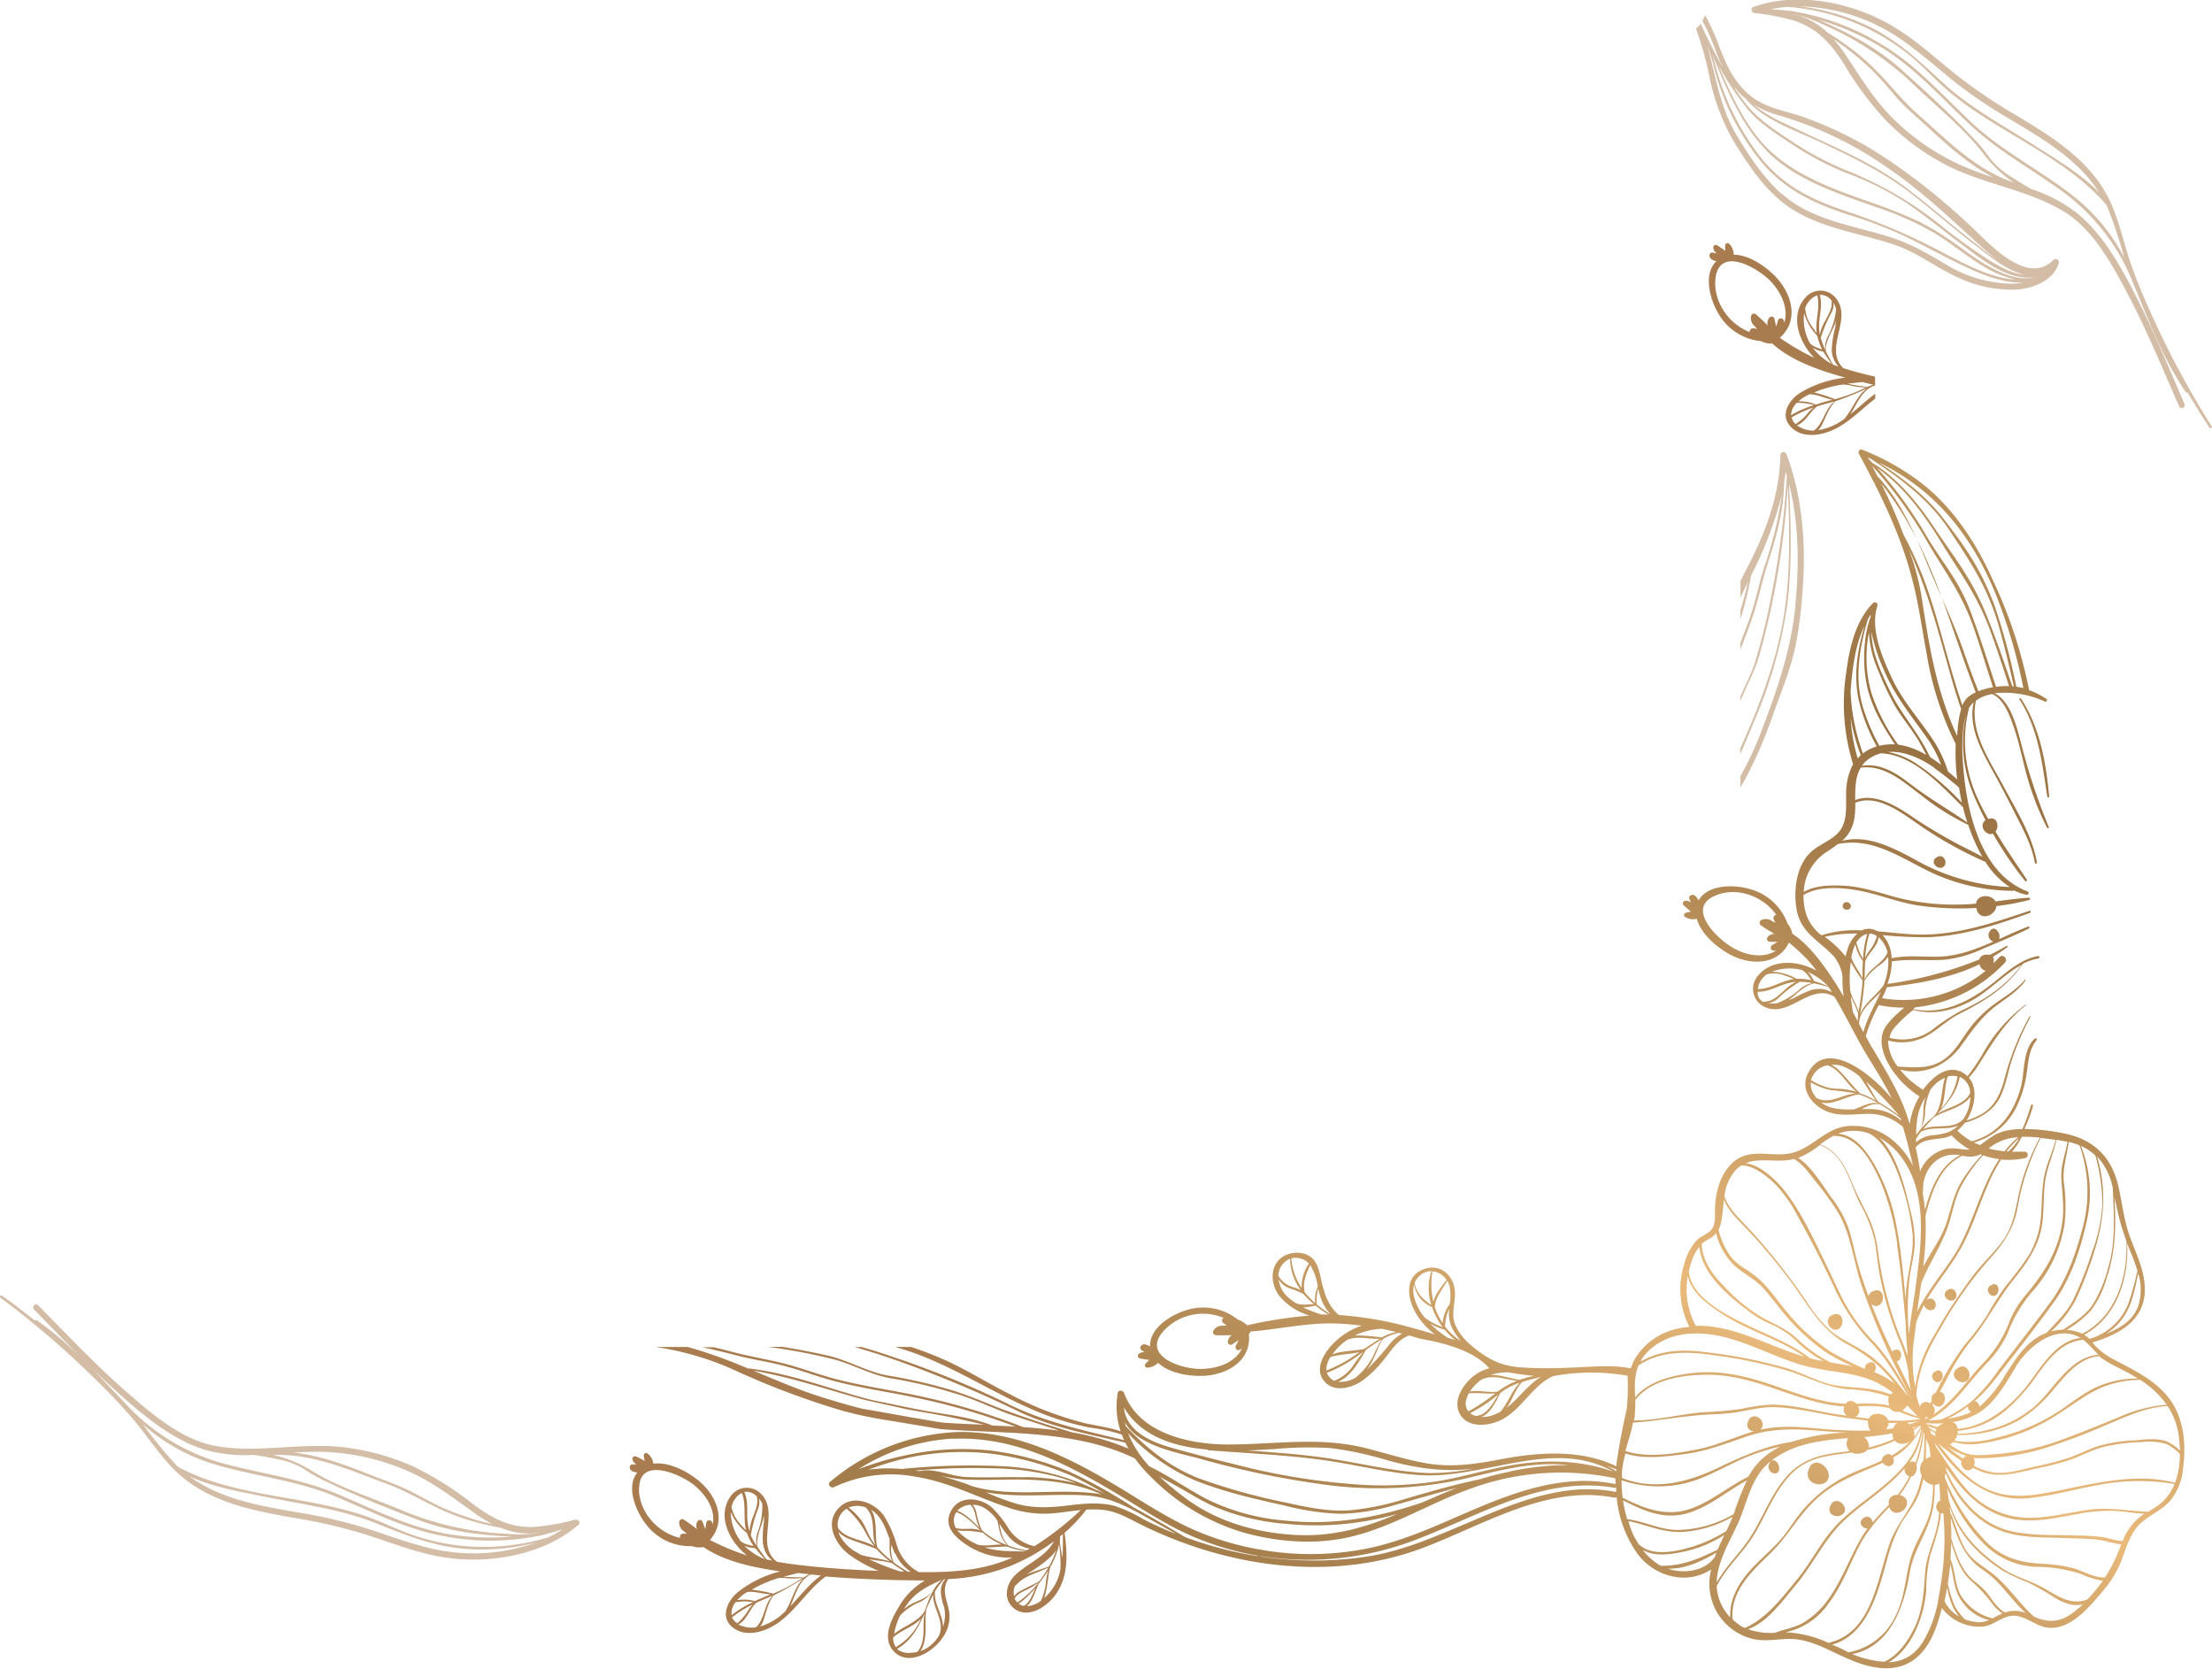 <svg xmlns="http://www.w3.org/2000/svg" xmlns:xlink="http://www.w3.org/1999/xlink" viewBox="0 0 454.57 342.92">
  <defs>
    <style>
      .a, .b {
        fill: #a87c4f;
      }

      .a {
        opacity: 0.5;
      }

      .c {
        fill: url(#a);
      }
    </style>
    <linearGradient id="a" x1="990.51" y1="786.24" x2="1283.2" y2="955.22" gradientTransform="translate(2182.88 -347.94) rotate(90)" gradientUnits="userSpaceOnUse">
      <stop offset="0" stop-color="#ba925c"/>
      <stop offset="0.14" stop-color="#997243"/>
      <stop offset="0.21" stop-color="#a37b4a"/>
      <stop offset="0.34" stop-color="#c0955e"/>
      <stop offset="0.5" stop-color="#e9ba7b"/>
      <stop offset="0.52" stop-color="#dfb174"/>
      <stop offset="0.6" stop-color="#c49a62"/>
      <stop offset="0.68" stop-color="#b18955"/>
      <stop offset="0.77" stop-color="#a67f4d"/>
      <stop offset="0.85" stop-color="#a27c4a"/>
      <stop offset="0.97" stop-color="#ba925c"/>
    </linearGradient>
  </defs>
  <g>
    <path class="a" d="M1388.71,649.72c-.26,8.31-3,15.62-6.79,22.92-.48.94-1,1.89-1.43,2.84v3.36c.52-1.09,1.06-2.17,1.58-3.26-.45,2-1,3.95-1.58,5.89v1.78a61.53,61.53,0,0,0,2.16-8.86,79,79,0,0,0,6.35-16.63,78.91,78.91,0,0,1-3.59,14.73c-1,3.09-1.62,6.28-2.61,9.36-.68,2.14-1.52,4.22-2.31,6.32v1.39c1-2.77,2.18-5.51,3-8.35,1-3.29,1.71-6.64,2.78-9.91,1.73-5.3,3.12-10.5,3.2-16.06.12-.74.22-1.48.3-2.23.08.28.18.57.26.86a183.6,183.6,0,0,1-3.36,25.48,123.06,123.06,0,0,1-3.2,12.85c-.8,2.46-2,4.71-3,7v.94c1.19-3.06,2.89-5.94,3.81-9.12,1.23-4.25,2.24-8.56,3.1-12.89a161.6,161.6,0,0,0,2.85-22.44c.3,7.9.54,15.83-.37,23.7-1.06,9.16-4,17.9-7.6,26.35-.59,1.37-1.19,2.73-1.79,4.08v1.19q1.46-3.39,2.85-6.77a94.06,94.06,0,0,0,6.81-24c1-8.22.76-16.51.35-24.77,2.1,8.35,2.1,17.05,1.23,25.65-.92,9.06-4,17.52-7.22,26a70.74,70.74,0,0,1-4,8.42v2.31c.42-.71.84-1.42,1.23-2.15a94.27,94.27,0,0,0,5.55-13c1.63-4.54,3.51-9.12,4.53-13.84a89.61,89.61,0,0,0,1.49-12c.7-9.15-.09-18.74-3.3-27.39A.65.65,0,0,0,1388.71,649.72Z" transform="translate(-1022.83 -556.06)"/>
    <path class="a" d="M1425.16,613.06a25.81,25.81,0,0,0,12,2.5c3.45-.2,7.63-1.82,8.78-5.44a.68.68,0,0,0-1.14-.64c-5.18,5.19-12.5-2.67-16.17-6.18a132.85,132.85,0,0,0-16.66-13.64,78.08,78.08,0,0,0-18.82-9.65c-3.75-1.26-7.58-1.78-10.72-4.37-3.31-2.73-4.9-6.41-6.41-10.33a45.5,45.5,0,0,0-2.79-6.13,7.87,7.87,0,0,1-.56,1.17,35,35,0,0,1,2.24,4.81c.59,1.56,1.18,3.14,1.89,4.66-1.29-2.3-2.47-4.66-3.6-7-.26-.61-.55-1.23-.86-1.83l0-.08-.17.24a4.73,4.73,0,0,1-.83.78,67.32,67.32,0,0,1,2.83,10.13,44,44,0,0,0,5.07,13.26c2.62,4.23,5.65,8.82,9.51,12,6.59,5.47,15.44,6.36,23.29,9C1416.78,607.9,1420.63,611,1425.16,613.06Zm14.69-.54h-.17l0,0Zm-51-32.62a76.3,76.3,0,0,1,22,10.72c7.34,5,13.54,11.08,20.12,17,.73.65,1.54,1.32,2.4,2-1.81-1.27-3.51-2.72-5-3.88-4.35-3.37-8.51-7-12.84-10.35-5-3.94-10.38-6.65-16.13-9.36-3.32-1.56-6.66-3.09-10-4.7a29.93,29.93,0,0,1-6.32-3.83A21.23,21.23,0,0,0,1388.88,579.9Zm-9-5.14a17.32,17.32,0,0,0,1.68,1.55c3.74,4.48,10.49,6.62,15.5,9,6.63,3.13,12.92,6.14,18.73,10.67,4.53,3.52,8.85,7.31,13.4,10.79,2.79,2.13,6.21,5,9.81,5.74-2.38-.19-4.58-1.31-7-2.76a111.19,111.19,0,0,1-10-7.15,75.66,75.66,0,0,0-19.13-11.3,63.37,63.37,0,0,1-12.15-6.44c-3.3-2.17-6.61-4.34-9.08-7.47-.84-1.06-1.62-2.16-2.37-3.29C1379.55,574.31,1379.73,574.54,1379.93,574.76Zm1.83,3.41c2.52,3.06,5.91,5.22,9.19,7.38a61.53,61.53,0,0,0,11.45,6.07,61.54,61.54,0,0,1,12.08,6c3.87,2.6,7.46,5.58,11.19,8.37,4.25,3.17,9.85,7.94,15.43,7-5,1.37-11.34-3.22-15.21-6a58.27,58.27,0,0,0-8.62-5.41,106,106,0,0,0-10.52-4.16c-7.77-2.76-16-5.68-21.68-12-4-4.52-6.62-10.34-9.07-16.06A53.62,53.62,0,0,0,1381.76,578.17Zm4.13,8.84c6.08,6.08,14.53,8.73,22.42,11.56a63.14,63.14,0,0,1,12.42,5.55c3.35,2.09,6.39,4.63,9.77,6.66a22.09,22.09,0,0,0,6.59,2.72c-4.93-.27-10.26-3.15-14.2-5.16a128.17,128.17,0,0,0-19.22-8.43c-7.35-2.36-13.7-5.09-18.68-11.2a52.12,52.12,0,0,1-9.66-19.61c-.17-.59-.34-1.19-.52-1.77C1377.67,574.32,1380.63,581.74,1385.89,587Zm3.09,8.85c-3.67-3.3-6.66-7.79-9.18-12s-3.64-8.75-4.77-13.42c-.4-1.66-.79-3.38-1.26-5.08.52,1.5,1,3,1.39,4.61a50.39,50.39,0,0,0,9.49,19.09c4.75,5.81,10.72,8.68,17.74,11a94,94,0,0,1,11.91,4.51c3.71,1.78,7.31,3.79,11,5.59,4,1.92,8.92,4.2,13.46,3.94a13.54,13.54,0,0,1-2.53.25,26.62,26.62,0,0,1-13.27-3.87c-3.62-2.11-7-4.18-11-5.49C1404.2,602.41,1395.29,601.52,1389,595.86Z" transform="translate(-1022.83 -556.06)"/>
    <g>
      <path class="b" d="M1206.27,834.84q-3.16-1.1-6.36-2h-1.45c3.16.89,6.27,1.91,9.36,3A254.17,254.17,0,0,1,1232,846c7.15,3.46,15.38,4.9,23.14,6.72-.08-.17-.16-.33-.23-.5-8.62-2.07-17.33-3.87-25.28-7.87A195,195,0,0,0,1206.27,834.84Z" transform="translate(-1022.83 -556.06)"/>
      <path class="b" d="M1229.68,845.93c-3.91-1.43-7.54-3.13-11.55-4.32a104,104,0,0,0-12.69-2.89c-4.35-.74-8.15-3.13-12.43-4.11-3.1-.71-6.22-1.3-9.35-1.81h-3l.51.07a121.83,121.83,0,0,1,13,2.49c4.13,1.09,7.72,3.29,12,3.94a100.39,100.39,0,0,1,12.69,3c4.27,1.22,8.17,3.24,12.38,4.67,3,1,6.11,2,9.17,3l-.3,0c-2.33-.32-4.67-.52-7-.68a134,134,0,0,0-20-6.09c-6.7-1.53-13.66-2.34-20.26-4.27-3.22-.94-6.38-2.13-9.65-2.9s-6.72-1.35-10-2.23c-1.24-.33-2.47-.64-3.7-.92h-2.39c2.43.49,4.86,1.1,7.32,1.73,3.14.8,6.36,1.27,9.5,2.09,3,.77,5.9,1.85,8.86,2.71,6.46,1.88,13.25,2.68,19.81,4.17a136.79,136.79,0,0,1,18.94,5.61c-1.58-.1-3.17-.17-4.76-.23-4.09-1.6-8.66-2.17-13-2.88-1.93-.31-9.19-1.84-11.54-2.31l-.33-.08h0l-1.86-.48c-7.78-2.17-15.52-5.13-23.6-6a97.88,97.88,0,0,0-12.26-4.38h-6.6a60.15,60.15,0,0,1,17.15,5.2c4.08,1.82,8.2,3.53,12.4,5q4.54,1.65,9.19,3a86.26,86.26,0,0,0,9.28,1.91c2.41.41,4.81.81,7.22,1.2,1.34.22,2.71.53,4.06.62,13.54.92,28.12.15,40.34,6.55-.47-.69-.91-1.39-1.31-2.12l-.25-.08a53.19,53.19,0,0,0-12.5-3.74C1238.64,849,1234.12,847.55,1229.68,845.93Zm-12.86,2.45c-1.62-.12-14.66-2.55-16.8-2.87-2.84-.72-5.67-1.54-8.51-2.44-4.73-1.5-9.28-3.47-13.84-5.38,7.6,1.31,14.85,3.79,22.29,5.86.92.26,8.71,1.93,8.84,2,1.48.28,3,.55,4.45.79,4,.66,7.89,1.54,11.81,2.45C1222.31,848.69,1219.56,848.57,1216.82,848.38Z" transform="translate(-1022.83 -556.06)"/>
      <path class="b" d="M1206.83,832.8l2.26.72c8.87,2.88,16.53,8,25,11.75a57.37,57.37,0,0,0,12.73,4.12,35.05,35.05,0,0,1,7.65,1.8h0c-.08-.21-.16-.42-.23-.63-2.71-1.13-5.61-1.43-8.45-2.08a68.55,68.55,0,0,1-15.33-5.9c-4.3-2.14-8.38-4.71-12.72-6.75a72.66,72.66,0,0,0-7.64-3Z" transform="translate(-1022.83 -556.06)"/>
      <path class="b" d="M1216.5,892.6a7.51,7.51,0,0,0,1.42-5.17c-.38-2.56-1.72-4.5-.25-6.91a39.92,39.92,0,0,0,12.5-2.58,41.36,41.36,0,0,0,9.25-5.19c-1.68,3.16-5.3,4.46-7.83,6.81-2,1.84-2.76,5.09-.35,7,2.94,2.29,7-.54,8.66-3.06,2.53-3.72,2.3-8.25,1.7-12.49a31.22,31.22,0,0,0,4.55-4.88.35.35,0,0,0-.53-.47,61.94,61.94,0,0,1-10.21,8.09,8.34,8.34,0,0,1-5.26-3.52,21.36,21.36,0,0,0-3.6-4.54c-2.29-1.88-6.26-2.4-8.06.45-2.27,3.58,1,6.16,3.78,7.85a15.82,15.82,0,0,0,8.62,2.1c-.88.39-1.78.74-2.71,1.05-5.3,1.78-11,2-16.53,1.94a9.44,9.44,0,0,1-4.49-5.4,22.43,22.43,0,0,0-2.73-6.24c-2-2.75-6.35-4.38-9.12-1.65-3.25,3.21-.77,7.75,2.32,9.91a28.09,28.09,0,0,0,5.77,3.13c-6-.24-12-.63-17.9-1.41-1-.13-2-.29-3-.46-4.56-3.45.55-10-3.22-13.9a4.05,4.05,0,0,0-6.39.56c-2.7,3.93-.26,9.08,3.4,12l-.06,0a49.92,49.92,0,0,1-7.51-3.14c3.1-3.48,1.87-8.09-1.42-11.37-2.17-2.16-6.61-4.78-10.19-4.31a3.18,3.18,0,0,0-1.18-2.08.5.5,0,0,0-.81.39,10.68,10.68,0,0,0,.2,1.13c-.58-.33-1.16-.64-1.77-.92-.33-.14-.82.09-.76.5a1.44,1.44,0,0,0,.75,1.07l.09.06-.87,0a.55.55,0,0,0-.5.43c-.13.83.65,1.14,1.55,1.23-2.47,3-.21,8.22,1.91,10.8a11.27,11.27,0,0,0,9.3,4.33,4.52,4.52,0,0,0,2.38.19c4.33,3,10.55,4.26,15.79,5a22.84,22.84,0,0,0-8.74,4.28c-2.12,1.74-3.69,5.08-1.11,7.19,2.82,2.3,7,.86,9.54-1,3.67-2.68,6-6.73,9.63-9.42,5.1.41,10.23.64,15.33.76,1.67,0,3.36.07,5.06.06a14.89,14.89,0,0,0-5.11,5c-1.69,2.76-4,6.95-1.1,9.75C1209.74,898.44,1214.61,895.43,1216.5,892.6Zm24.12-20.79v0Zm-.7,2.72a23,23,0,0,1-1.49,3.35c-1.42.63-3.23,1-4.74,1.76C1235.5,878.4,1238.52,876.66,1239.92,874.53Zm-6.08,11.54c1.31-1.12,1.66-3,2.44-4.58.55-.72,1.07-1.44,1.55-2.13.15-.22.28-.43.42-.65a14.47,14.47,0,0,0-.44,2,11.87,11.87,0,0,1-1.06,4.25A5.12,5.12,0,0,1,1233.84,886.07Zm-1.67-.49a18,18,0,0,0,3.47-3.3c-.65,1.38-1.09,2.9-2.37,3.74A2.79,2.79,0,0,1,1232.17,885.58Zm-.82-1c.42-1.09,1.77-1.49,2.71-2a12,12,0,0,0,2.12-1.33l0,.06a18.49,18.49,0,0,1-4.25,4A2.45,2.45,0,0,1,1231.35,884.6Zm-.19-1.76a3,3,0,0,1,.31-1,.08.08,0,0,0,.1,0c1.86-2.12,4.34-2.47,6.7-3.69a24,24,0,0,1-1.85,2.82l0,0h0c-1.26.73-2.6,1.3-3.87,2a3.49,3.49,0,0,0-1.31,1.09A3.36,3.36,0,0,1,1231.16,882.84Zm6.24,1.63a12.39,12.39,0,0,0,.42-1.64c.36-1.59.41-3.24.85-4.81a15.57,15.57,0,0,0,1.8-4.61l0-.1a30.28,30.28,0,0,1,.28,5.25,10.18,10.18,0,0,1-3.38,5.91Zm3.73-8.24c-.14-1.13-.38-2.26-.52-3.32h0a2.81,2.81,0,0,0,.05-.65c0-.17,0-.35.07-.53l.52-.44C1241.26,872.91,1241.28,874.59,1241.13,876.23Zm-10.89-4.3a7.26,7.26,0,0,0,4.2,2.34l-.62.35a20,20,0,0,1-3.7-.93.09.09,0,0,0-.06-.06h0c-1.3-1.32-1.55-2.84-1.87-4.51A24.63,24.63,0,0,0,1230.24,871.93Zm-5.81-6.36a8,8,0,0,1,3.38,3c.4,1.88.58,3.59,2,5a16.86,16.86,0,0,1-5.12-3l-.1-.09a14.5,14.5,0,0,1-1.08-3.44,3.89,3.89,0,0,0-.81-1.77A4.55,4.55,0,0,1,1224.43,865.57Zm-2.21-.32c.89.78,1,2,1.29,3.11a8.7,8.7,0,0,0,.61,1.67c-1.44-1.35-2.7-2.82-4.57-3.54A4,4,0,0,1,1222.22,865.25Zm-2.87,1.51c2,.72,3.47,2.38,5.05,3.85-1.53-.78-3.52-.1-5.15-.57a2.91,2.91,0,0,1-.22-.51A3.08,3.08,0,0,1,1219.35,866.76Zm.21,3.77a8.7,8.7,0,0,0,1.69.08,19.76,19.76,0,0,1,3.6.41h0a12.37,12.37,0,0,0,1.42,1.11,16.17,16.17,0,0,0,2.42,1.3c-1,0-1.91.13-2.89.18a10.9,10.9,0,0,1-1.9-.09c-.19-.09-.37-.16-.56-.26A11.5,11.5,0,0,1,1219.56,870.53Zm5.63,3.5c1.49,0,3-.15,4.51-.2a18.27,18.27,0,0,0,3.84.94l-.15.08C1230.63,874.78,1227.8,874.87,1225.19,874Zm-71-12.31c.17-6.5,8.79-2.61,11.39-.41s4.24,5.05,3.74,7.92a2.63,2.63,0,0,0-.24-.51.61.61,0,0,0-1.1.21l-.21,1.33c-.19-.5-.38-1-.55-1.48a.59.59,0,0,0-1-.2,1.73,1.73,0,0,0-.15,1.7c-.89-.7-1.8-1.38-2.76-2a.63.63,0,0,0-.89.43,2.1,2.1,0,0,0,.95,2c.21.18.43.34.64.51a8.61,8.61,0,0,0-.88,0,.65.65,0,0,0-.55.85C1157.94,871,1154,866.61,1154.15,861.72Zm57.79,33.62c1.63-2.35.75-5.86,1.21-8.62.44-1,.89-2,1.41-3-.12,2.77,2.47,5.58,1.23,8.36h0A7.34,7.34,0,0,1,1211.94,895.34Zm4.79-9.38a7.68,7.68,0,0,1-.15,4.4c0-2.38-1.89-4.77-1.67-7.24a13,13,0,0,1,1.91-2.55h.24C1215.69,882.07,1216.18,884,1216.73,886Zm-7.93-7-1,0a49.3,49.3,0,0,1-6.47-2.53c1.57.3,3.18.39,4.73.81,0,0,0,0,0,0A29.73,29.73,0,0,0,1208.8,879Zm-2-3.65A8.34,8.34,0,0,0,1210,879h-.59a34.35,34.35,0,0,1-2.91-1.88h0a6.38,6.38,0,0,1-.46-3.65C1206.26,874.12,1206.49,874.74,1206.77,875.34Zm-1.23-3.29c.13,1.62-.22,3.44.61,4.84a19.13,19.13,0,0,1-3.1-2.86c-.62-2.36.15-5.74-1.31-7.75C1203.86,867.55,1204.75,869.78,1205.54,872.05Zm-5-6.32c2.34,2.13,1.15,5.23,2.13,7.84-.2-.25-.4-.51-.59-.77-.89-1.31-1.34-2.85-2.21-4.16a13.72,13.72,0,0,0-2.72-2.77A4.8,4.8,0,0,1,1200.56,865.73Zm-3.81.36a17.16,17.16,0,0,1,4,5.1,18.65,18.65,0,0,0,1.73,2.63c-2.44-1.44-5.76-1.42-7.49-3.72a3,3,0,0,1-.06-.43A3.8,3.8,0,0,1,1196.75,866.09Zm-1.6,4.86a6.25,6.25,0,0,0,2,1.3c1.9.79,3.87,1.31,5.76,2.15.07.07.13.15.2.23a19.13,19.13,0,0,0,2.55,2.3c-2-.58-4-.8-5.91-1.32l-.79-.46A8.52,8.52,0,0,1,1195.15,871Zm-15.53,2.46a5.2,5.2,0,0,0,1.84,3.34l-1.2-.23a.08.08,0,0,0,0-.08c-.63-.81-1.23-1.61-1.78-2.43,0,0,0,0,0-.06-.44-2.26,1-4.33,1.3-6.53,0,.46,0,.92,0,1.36A21.76,21.76,0,0,0,1179.62,873.41Zm-1.35-9.95c.43,1.6-.23,2.89-.83,4.54a9.31,9.31,0,0,0-.62,2.74,9.15,9.15,0,0,1-.44-2.26c-.14-2.05.19-3.92-.63-5.83A2.86,2.86,0,0,1,1178.27,863.46Zm-1.18,8a27.84,27.84,0,0,1,1.54-5.51,3.67,3.67,0,0,0,.12-1.95,4.32,4.32,0,0,1,.68,1.1h0a15.24,15.24,0,0,1-.85,5.59,4.91,4.91,0,0,0-.25,3.11A13.54,13.54,0,0,1,1177.09,871.43Zm-2.38-8.27a2.21,2.21,0,0,1,.52-.32c1,2.51.2,5.16.89,7.73-.59-.66-1.21-1.28-1.76-2a7.18,7.18,0,0,1-1.25-2.85A4.46,4.46,0,0,1,1174.71,863.16Zm-1.73,3.66a11.16,11.16,0,0,0,3.29,4.25,10.54,10.54,0,0,0,1.39,2.66,13.35,13.35,0,0,1-1.71-.42,5.14,5.14,0,0,1-.92-.53c-.08-.11-.16-.2-.24-.32A10.07,10.07,0,0,1,1173,866.82Zm2.87,6.91a6.05,6.05,0,0,0,.94.3c.4.09.82.1,1.23.18a22.79,22.79,0,0,0,2,2.26A12.68,12.68,0,0,1,1175.85,873.73Zm6.94,6.58a10.79,10.79,0,0,1,1.28,0,15.62,15.62,0,0,0,3.55,0c.1,0,.06-.16,0-.16a36.38,36.38,0,0,1-3.78-.11c1-.27,2-.51,3-.75l2.27.25a23.65,23.65,0,0,0-2.59,1.53,31.84,31.84,0,0,1-4.84,2.45,33.21,33.21,0,0,0-4.43-.82l.76-.41A25.88,25.88,0,0,1,1182.79,880.31Zm-6.45,2.87c1.67-.17,3.22.44,4.89.49l-.08,0c-1.09.46-2.17.9-3.23,1.39a8.46,8.46,0,0,0-3.65-.2A9,9,0,0,1,1176.34,883.18Zm-2.43,2.19.08-.12c.61,0,1.2-.14,1.82-.13s1.19.07,1.78.12a21.84,21.84,0,0,0-4.45,2.7A3.55,3.55,0,0,1,1173.91,885.37Zm-.65,3a21.4,21.4,0,0,1,4.24-2.63,7.15,7.15,0,0,0-1,1.27,10.05,10.05,0,0,1-2.21,2.59A2.7,2.7,0,0,1,1173.26,888.4Zm1.32,1.44c1.67-.84,2.29-3.24,3.65-4.42,1.12-.52,2.26-1,3.4-1.49-1.9,1.75-1.62,4.76-3.49,6.54A5.94,5.94,0,0,1,1174.58,889.84Zm4.48.42a5.52,5.52,0,0,0,.78-1.76c.54-1.64.87-3.28,2-4.64v0l.22-.1a66.15,66.15,0,0,0,5.87-3.36c-1.88,1.7-2.37,4.64-3.76,6.78A12.45,12.45,0,0,1,1179.06,890.26Zm6.13-4.11c1.12-2.43,1.72-5.35,4.23-6.53h0l.07,0,2,.2C1189.12,881.52,1187.25,884,1185.19,886.15Zm22.63,1.82a12.63,12.63,0,0,1,3.44-2.47,6.52,6.52,0,0,0,2.8-2s0-.08-.06,0c-1.27,1.25-3,1.58-4.47,2.5a11.42,11.42,0,0,0-1,.78c.16-.26.31-.51.46-.73,1.93-2.91,4.47-4,7.37-5.38a8.61,8.61,0,0,0-1.39,1.58v0h0a14.37,14.37,0,0,0-1.57,3.3c-.2.58-.42,1.15-.65,1.71-1.53,2.23-4.23,2.93-6.23,4.58A13.3,13.3,0,0,1,1207.82,888Zm-1.43,4.54c1.62-1.48,4.2-2.2,5.66-3.82a12.58,12.58,0,0,1-5.18,5.86A3.19,3.19,0,0,1,1206.39,892.51Zm.79,2.37c2.91-1.68,4.28-4.33,5.5-7.08l.08-.15c-.49,2.68.41,5.72-1.47,7.88a6.75,6.75,0,0,1-1.35.18A3.73,3.73,0,0,1,1207.18,894.88Z" transform="translate(-1022.83 -556.06)"/>
    </g>
    <path class="b" d="M1376.06,620.64a11.3,11.3,0,0,0,8.65,5.51,4.72,4.72,0,0,0,2.34.5c3.89,3.57,9.9,5.6,15,7a22.8,22.8,0,0,0-9.23,3.09c-2.32,1.46-4.31,4.56-2,7,2.49,2.65,6.77,1.76,9.59.22s5.21-4,7.78-6v-1c-1.75,1.29-3.38,2.84-5.09,4.21,1.43-2.27,2.41-5.08,5.06-5.92h0v-1.79c-1.21-.29-2.43-.59-3.63-.91-1-.27-2-.55-2.91-.85-4.07-4,1.85-9.87-1.38-14.21a4.06,4.06,0,0,0-6.41-.27c-3.19,3.55-1.45,9,1.81,12.33l-.07,0a50.8,50.8,0,0,1-7-4.09c3.53-3,2.91-7.78.08-11.46-1.87-2.43-5.93-5.6-9.54-5.6a3.16,3.16,0,0,0-.9-2.22.49.49,0,0,0-.85.28,11,11,0,0,0,0,1.15,17,17,0,0,0-1.63-1.14c-.31-.19-.83,0-.82.39a1.44,1.44,0,0,0,.61,1.16l.07.07c-.28,0-.56-.11-.85-.14a.55.55,0,0,0-.55.36c-.24.81.49,1.22,1.37,1.42C1372.73,612.37,1374.29,617.8,1376.06,620.64Zm18.63,16.43c1.68,0,3.14.86,4.78,1.12l-.08,0c-1.14.31-2.27.62-3.38,1a8.56,8.56,0,0,0-3.59-.67A8.89,8.89,0,0,1,1394.69,637.07Zm-2.7,1.85.1-.1a15.87,15.87,0,0,1,1.82.11c.59.09,1.17.22,1.75.35a22.16,22.16,0,0,0-4.77,2.09A3.59,3.59,0,0,1,1392,638.92Zm-1,2.93a21.36,21.36,0,0,1,4.55-2.06,7,7,0,0,0-1.18,1.13,9.94,9.94,0,0,1-2.54,2.27A2.76,2.76,0,0,1,1391,641.85Zm1.13,1.59c1.76-.61,2.69-2.91,4.19-3.9,1.18-.37,2.37-.7,3.57-1-2.12,1.49-2.23,4.5-4.31,6A5.88,5.88,0,0,1,1392.08,643.44Zm9.85-1.4a12.32,12.32,0,0,1-5.47,2.4,5.82,5.82,0,0,0,1-1.63c.74-1.56,1.29-3.15,2.59-4.35,0,0,0,0,0,0l.23-.06a64.67,64.67,0,0,0,6.25-2.57C1404.46,637.25,1403.59,640.1,1401.93,642Zm5.81-6.94a25.26,25.26,0,0,0-2.76,1.17,32,32,0,0,1-5.11,1.81,32,32,0,0,0-4.29-1.39l.8-.32a26.51,26.51,0,0,1,5.08-1.3,11.12,11.12,0,0,1,1.27.12,16.22,16.22,0,0,0,3.52.49c.1,0,.08-.15,0-.16a34.9,34.9,0,0,1-3.75-.61c1-.14,2-.25,3-.35ZM1400,623.24a21.66,21.66,0,0,0-.74,4.58,5.14,5.14,0,0,0,1.39,3.55l-1.17-.39a.06.06,0,0,0,0-.08c-.51-.89-1-1.76-1.44-2.64,0,0,0,0,0-.06-.15-2.3,1.5-4.17,2.13-6.3C1400.12,622.35,1400,622.81,1400,623.24Zm.16-3.72h0a15.29,15.29,0,0,1-1.58,5.43,4.92,4.92,0,0,0-.65,3,14.1,14.1,0,0,1-.93-2.49,27.81,27.81,0,0,1,2.26-5.27,3.64,3.64,0,0,0,.37-1.91A4.57,4.57,0,0,1,1400.12,619.52Zm-.94-1.75c.22,1.65-.61,2.84-1.41,4.4a9.1,9.1,0,0,0-1,2.63,9.69,9.69,0,0,1-.14-2.3c.12-2,.7-3.86.14-5.86A2.86,2.86,0,0,1,1399.18,617.77Zm-3.49-.76a2.75,2.75,0,0,1,.56-.25c.65,2.62-.48,5.14-.13,7.78-.5-.73-1-1.43-1.49-2.18a7.2,7.2,0,0,1-.87-3A4.47,4.47,0,0,1,1395.69,617Zm-.94,9.58c-.06-.12-.14-.23-.2-.35a10.08,10.08,0,0,1-1-5.83,10.93,10.93,0,0,0,2.71,4.65,10.62,10.62,0,0,0,1,2.81,11.75,11.75,0,0,1-1.63-.64A5.56,5.56,0,0,1,1394.75,626.59Zm.68,1a6.13,6.13,0,0,0,.9.42c.39.14.8.2,1.19.34a25.08,25.08,0,0,0,1.71,2.5A12.81,12.81,0,0,1,1395.43,627.64ZM1386.84,614c2.2,2.41,3.54,5.56,2.67,8.34a2.81,2.81,0,0,0-.17-.54.61.61,0,0,0-1.12.07c-.13.43-.25.86-.38,1.29-.12-.52-.24-1-.35-1.55a.58.58,0,0,0-1-.32,1.73,1.73,0,0,0-.38,1.67c-.79-.82-1.6-1.61-2.47-2.35a.63.63,0,0,0-.94.31,2.12,2.12,0,0,0,.68,2.13c.18.21.37.4.56.59a6.13,6.13,0,0,0-.86-.11.65.65,0,0,0-.67.76c-4.43-1.66-7.73-6.54-7-11.37C1376.51,606.47,1384.55,611.45,1386.84,614Z" transform="translate(-1022.83 -556.06)"/>
    <path class="a" d="M1401.76,569.19a67.73,67.73,0,0,0,8.64,11.63,49.84,49.84,0,0,0,11.84,8.87c7.78,4.18,17,5.21,24.57,9.74,6.2,3.7,10.11,11.05,13.36,17.22,3.93,7.45,7.09,15.25,10.5,22.94.32.71,1.39.16,1.08-.54-3.07-7.07-6-14.21-9.44-21.08-3.28-6.47-7-13.59-12.79-18.23a30.85,30.85,0,0,0-9.22-4.82c-1.42-.81-2.82-1.64-4.19-2.54a16.32,16.32,0,0,1-4.27-3.71,40.23,40.23,0,0,0-2.72-3.41c-4.82-5.17-10.18-10.07-15.43-14.8-5-4.48-10.72-7.55-16.84-10.2l-.21-.1a52.83,52.83,0,0,1,12.12,5.2c7.22,4.26,12.57,10.33,18.57,16,5.68,5.4,12.5,9.15,18.84,13.68a42.51,42.51,0,0,1,14.94,19c3.28,7.82,6.12,15.58,10.93,22.64a.22.22,0,0,0,.34,0c1.44,2.45,2.93,4.87,4.49,7.24.19.28.67,0,.48-.25a183.17,183.17,0,0,1-11.86-21.87c-1.72-3.69-3.34-7.45-4.69-11.3-1.46-4.18-2.34-8.55-4.13-12.61-3.74-8.46-11.71-13.48-19.36-18.05a109.06,109.06,0,0,1-12.76-8.64c-4.21-3.42-8.25-7.13-13-9.89-8.1-4.76-19.41-7.08-28.42-3.81-.67.25-.32,1.18.26,1.24a48.9,48.9,0,0,1,7.69,1.43C1396.1,561.65,1399.05,564.93,1401.76,569.19Zm24.62,21.07a47.78,47.78,0,0,1-14.37-9.69c-4.08-4-6.86-8.68-10-13.38a27,27,0,0,0-2.4-3.11,58.44,58.44,0,0,1,7.82,6.3c2,1.92,3.67,4,5.5,6.11,1.62,1.81,3.51,3.33,5.3,5,4.43,4.07,8.86,8.22,14.21,11A62,62,0,0,1,1426.38,590.26Zm-14.32-27.06c4.21,2.68,7.93,6,11.8,9.16a100.34,100.34,0,0,0,12,8.19c6.78,4.05,14,8.25,18.29,15-3.87-3.91-8.82-6.79-13.4-9.72-6.28-4-13.13-7.67-18.62-12.75-5-4.61-9.59-9-15.84-11.87a44.28,44.28,0,0,0-13.67-3.84A38.07,38.07,0,0,1,1412.06,563.2ZM1392,558.51a14.63,14.63,0,0,0-1.94-.27c-1.06-.13-2.12-.21-3.18-.26l-.19,0a26.31,26.31,0,0,1,3.45-.51,45.42,45.42,0,0,1,25.19,10c2.89,2.37,5.37,5.19,8.24,7.59,10.09,8.4,23.44,13,32.11,23.09.11.23.23.44.33.68a102.37,102.37,0,0,1,3.36,10.16,39,39,0,0,0-10-12.27c-6.84-5.5-14.83-9.35-21.27-15.38-6-5.61-11.24-11.69-18.32-16A50.86,50.86,0,0,0,1392,558.51Zm-.73.43a27.75,27.75,0,0,1,6.33,2.21,63.53,63.53,0,0,1,18.74,12.53c4.76,4.55,10.31,8.93,14.27,14.21a26,26,0,0,0,6.06,5.68c-8-2.75-13.6-8.65-19.76-14.07-3.75-3.3-6.64-7.38-10.36-10.72a51.45,51.45,0,0,0-8.13-6,15.42,15.42,0,0,0-5.94-3.52C1392,559.15,1391.62,559.05,1391.22,558.94Z" transform="translate(-1022.83 -556.06)"/>
    <path class="a" d="M1141,868.32a47.64,47.64,0,0,1-7.68,1.42c-5.14.49-9.08-1.51-13.13-4.52a67.86,67.86,0,0,0-12.24-7.76,49.72,49.72,0,0,0-14.23-4c-8.76-1.11-17.73,1.24-26.43-.27-7.11-1.24-13.39-6.7-18.64-11.3-6.34-5.54-12.09-11.69-18-17.64-.55-.55-1.35.34-.81.89,5.4,5.5,10.65,11.13,16.37,16.3,5.37,4.86,11.45,10.16,18.47,12.43A30.83,30.83,0,0,0,1075,855c1.61.25,3.22.52,4.82.87a16,16,0,0,1,5.32,1.93,41.41,41.41,0,0,0,3.75,2.21c6.35,3.09,13.12,5.75,19.72,8.28,6.26,2.4,12.72,3.21,19.38,3.49h.23a52.54,52.54,0,0,1-13.18-.5c-8.27-1.4-15.44-5.14-23.09-8.33-7.24-3-15-4.06-22.5-6a42.5,42.5,0,0,1-20.76-12.42c-5.87-6.12-11.3-12.34-18.33-17.21-.12-.09-.25,0-.32.11-2.22-1.77-4.48-3.49-6.78-5.14-.28-.2-.64.19-.36.4a183,183,0,0,1,18.91,16.16c2.93,2.84,5.79,5.76,8.43,8.87,2.86,3.38,5.25,7.14,8.37,10.29,6.53,6.56,15.77,8.38,24.55,9.91a108.57,108.57,0,0,1,15,3.49c5.16,1.68,10.26,3.7,15.63,4.59,9.27,1.54,20.66-.34,27.91-6.64C1142.27,868.91,1141.61,868.17,1141,868.32Zm-51.35-13.94a47.79,47.79,0,0,1,16.89,3.89c5.24,2.26,9.52,5.65,14.13,8.91a28.14,28.14,0,0,0,3.35,2.05,58.25,58.25,0,0,1-9.56-3.09c-2.54-1.08-4.88-2.46-7.33-3.72a71.21,71.21,0,0,0-6.72-2.75c-5.6-2.22-11.23-4.5-17.2-5.14A60.68,60.68,0,0,1,1089.69,854.38Zm23.07,20.12c-4.89-1-9.56-2.78-14.29-4.32a101.56,101.56,0,0,0-14.17-3.33c-7.78-1.35-16-2.68-22.45-7.42,5,2.27,10.67,3.19,16,4.27,7.3,1.49,15,2.46,22,5.23,6.31,2.52,12.16,4.93,19,5.4A44.19,44.19,0,0,0,1133,873,38,38,0,0,1,1112.76,874.5Zm22.58-2.5a46.12,46.12,0,0,1-18.06,1.63,45.35,45.35,0,0,1-9.06-2c-3.55-1.17-6.87-2.92-10.41-4.12-12.43-4.23-26.55-3.77-38.26-10-.18-.17-.37-.33-.55-.51a101.51,101.51,0,0,1-6.77-8.29,38.82,38.82,0,0,0,13.68,7.89c8.36,2.68,17.2,3.41,25.37,6.73,7.6,3.1,14.69,6.88,22.84,8.37a50.7,50.7,0,0,0,19.1,0,14,14,0,0,0,1.9-.44c1-.26,2.06-.56,3.07-.9l.19,0A25.79,25.79,0,0,1,1135.34,872Zm-2.84-.87,1.25-.12a27.68,27.68,0,0,1-6.71.2,63.27,63.27,0,0,1-22-5c-6.08-2.54-12.83-4.63-18.42-8.14A26.09,26.09,0,0,0,1079,855c8.42-.28,15.8,3.2,23.49,6,4.68,1.74,8.84,4.51,13.51,6.3a52.65,52.65,0,0,0,9.74,2.67A15.27,15.27,0,0,0,1132.5,871.13Z" transform="translate(-1022.83 -556.06)"/>
    <path class="c" d="M1438.16,699.61c3.92,6,5.13,13.14,5.78,20.12,0,.22-.35.27-.39,0-1.07-6.94-1.84-13.92-5.73-20C1437.69,699.6,1438,699.41,1438.16,699.61Zm-46.33,193.26c-2.84-.29-5.68.59-8.51,0a11.66,11.66,0,0,1-8.84-14.34,10.22,10.22,0,0,1-6.67,1.63,12.08,12.08,0,0,1-8.88-5.44,24,24,0,0,1-3.88-11.08.55.55,0,0,1-.52.14c-13.82-2.76-27.17,5.83-39.63,10.45-18.91,7-40.42,3.75-58.12-5.18-2.58-1.3-4.65-2.54-7.65-2.79-3.44-.29-6.81.49-10.21.77a22.44,22.44,0,0,1-8.86-1.2c-6.48-2.13-12.34-5.33-19.2-6.37a27.25,27.25,0,0,0-16.64,2.16c-.65.31-1.45-.54-.82-1.07a43.13,43.13,0,0,1,26.17-10.25c12-.3,22.77,5.1,32.8,11.1,5,3,10,6.36,15.32,8.77a59,59,0,0,0,13.83,4.24.88.88,0,0,1,.51.09c1.1.19,2.19.35,3.29.48a59.71,59.71,0,0,0,18-.66c6.18-1.19,12-3.59,17.73-6.09,10.59-4.62,21.92-9.7,33.71-7.24l.06,0c0-.4,0-.79,0-1.19h-.11a53.83,53.83,0,0,0-30,2.25c-7.91,2.85-15.17,7.38-23.34,9.53-7.52,2-15.69,1.43-23.12-.67a44.12,44.12,0,0,1-18.57-11.07c-4.9-4.73-8.36-10.57-7.15-17.56.13-.72,1.1-.56,1.3,0,3.08,8.35,13.44,10.55,21.32,10.58,9.58,0,18.71-1.64,28.16.7,4.26,1.05,8.44,2.45,12.78,3.18,5.28.89,10.22.1,15.42-.89,7.63-1.45,16.29-2,23.46,1.47.08-.71.17-1.41.29-2.11s.82-5.2,1.86-9.56a45.65,45.65,0,0,0,.17-6.92,42.92,42.92,0,0,0-15.33.09c-4.29,2-6.29,6.7-10.51,8.92-2.51,1.33-6.79,1.85-8.53-1s.66-6.34,2.79-8a8.76,8.76,0,0,1,3.18-1.54c-1.69-1.86-4.87-4.4-13.8-6-.91-.17-1.78-.5-2.68-.74-2.29.8-3.6,3-5.11,4.86a22.5,22.5,0,0,1-4.48,4.4c-2.31,1.61-6,2.58-8-.05s.43-6.14,2.46-8a14.31,14.31,0,0,1,5.37-3.22,48.4,48.4,0,0,0-6.46-.47c-5.52,0-10.92,1.23-16.4,1.67l0,0a.61.61,0,0,1-.32.51c.55,4.79-3.33,7.79-8,8.47-3,.43-8.07-.09-10.66-2.56a3.22,3.22,0,0,1-2.22,1,.49.49,0,0,1-.34-.83,9.45,9.45,0,0,1,.79-.76,17.32,17.32,0,0,1-2-.32.52.52,0,0,1-.23-.87,1.49,1.49,0,0,1,1.25-.38h0c-.21-.15-.43-.28-.63-.44a.56.56,0,0,1-.25-.61c.3-.87,1.17-.64,2-.14-.18-3.81,4.43-6.61,7.6-7.51a11.37,11.37,0,0,1,10.45,2,5,5,0,0,1,1.89,1.16,92.38,92.38,0,0,1,12.83-2,12.84,12.84,0,0,1-6.14-3.95c-1.59-2-2.1-5.17-.35-7.28s5.75-2.35,7.46-.08c1,1.38,1.24,3.29,1.64,4.9.61,2.45,1.49,4.75,3.45,6.3a74.14,74.14,0,0,1,15.3,2.71c1.48.4,2.94.83,4.4,1.27a14.9,14.9,0,0,1-4.23-4.93c-1.5-2.94-1.83-7,1.8-8.42,3-1.22,5.82.65,6.43,3.71.53,2.6-.91,5.23.21,7.75a11.56,11.56,0,0,0,3.27,4.16c4.47,3.85,7.59,4.42,11.61,4.59,10,.44,15.41-1,21.11.11.55-1,.25-.8,1-2.13a13.53,13.53,0,0,1,8.59-6,18.54,18.54,0,0,1,2.52-.39,16.86,16.86,0,0,1-1.1-12.81,11.38,11.38,0,0,1,2.78-5.18c1-.86,2.39-1.15,3.07-2.35s.45-2.71.49-4c.12-3.36,1.06-7,3.62-9.39,3.58-3.27,8-1,12.22-2,4-1,6.68-4.78,10.87-5.46a12.62,12.62,0,0,1,10,3,16.4,16.4,0,0,1,4,5.14c-.64-2.66-1.26-5.33-2.07-8a10.48,10.48,0,0,0-7.53-2.71c-2.28.05-4.59.4-6.85-.1-3.55-.79-7.09-4.48-5.14-8.26,3.7-7.16,12.74-.19,17.24,5.21-1.53-3.13-3.41-6.06-5.24-9.08-2.34-3.88-4.24-8-6.58-11.86-5-2.9-9.11,4.29-14.14,2.2a4.1,4.1,0,0,1-1.43-6.65c2.87-3.34,8.07-3,11.9-.89-.61-.8-1.25-1.58-1.93-2.32a45.2,45.2,0,0,0-3.73-3.46c-2,4.17-6.75,4.76-11,3-2.83-1.18-7-4.35-7.94-7.88a3.2,3.2,0,0,1-2.38-.35.48.48,0,0,1,.11-.88,10.08,10.08,0,0,1,1.09-.24,17.44,17.44,0,0,1-1.53-1.32.52.52,0,0,1,.23-.87,1.48,1.48,0,0,1,1.27.32l0,0c-.12-.27-.24-.54-.35-.82a.52.52,0,0,1,.14-.53c.73-.6,1.34.06,1.79.92,1.88-3.37,7.39-3.28,10.58-2.32a11.35,11.35,0,0,1,7.69,7.09,4.65,4.65,0,0,1,1,2.09c3.59,2.35,6.52,6.55,8.75,9.95.63,1,1.22,2,1.79,2.94a25.12,25.12,0,0,1-.25-4.17,8.23,8.23,0,0,0-1.79-4.11c-3.16-3.37-6.91-4.84-7.68-9.88-.59-3.83,0-8.77,3-11.54,1.88-1.76,4.76-2.48,6.17-4.72,1.31-2.07,1-4.77,1.06-7.11a12.81,12.81,0,0,1,1.42-6.21,41.86,41.86,0,0,1-1.42-18.75c.66-5,1.84-10.6,5.52-14.37a.56.56,0,0,1,.92.54c-1.61,4.73,1,10.71,3,15,2.34,5,6.13,8.87,9,13.52a27,27,0,0,1,2.48,5.55c.63.53,1.26,1.07,1.89,1.63a48.2,48.2,0,0,1-.3-7.28,65.06,65.06,0,0,1-6-18.73c-1.28-6.84-1.69-11-3.65-17.67-2.38-8.08-6.25-15.85-10.26-23.25-.21-.4.16-1,.65-.83a49.59,49.59,0,0,1,12.15,6.83c6.54,5,11.37,12.45,14.69,19.86a97.55,97.55,0,0,1,7.51,22.74,15.13,15.13,0,0,1,3.52,1.78.31.31,0,0,1-.31.54,20,20,0,0,0-10.32-1.69c3.42,1.64,4.68,7.34,5.52,10.52a123.51,123.51,0,0,0,5.64,17c.08.2-.25.33-.35.14a58.51,58.51,0,0,1-4.8-13.21c-.6-2.36-1.13-4.74-1.9-7s-2-6.17-4.59-7.28a7.9,7.9,0,0,0-3.34,1.34c-1.37,6.53,2.83,12.26,5.77,17.8,2.56,4.81,5.84,10,6.76,15.45,0,.26-.36.38-.41.11-.63-3.56-2.35-6.79-4-10q-2.16-4.35-4.51-8.62c-2.42-4.4-5.26-9.27-4.08-14.39a5,5,0,0,0-.94,1.15,28,28,0,0,0,2,19.11c.6,1.28,1.26,2.52,1.95,3.74a2.72,2.72,0,0,1,.34-.11,1.17,1.17,0,0,1,1.33.58,1.87,1.87,0,0,1,.21.88,2,2,0,0,1-.4,1.21c2,3.36,4.26,6.59,6.44,9.87.15.22-.19.49-.36.28a73.49,73.49,0,0,1-6.6-9.73,1.25,1.25,0,0,1-1,0,1.85,1.85,0,0,1-1.14-1.59,1.31,1.31,0,0,1,.61-1.16c-.86-1.65-1.65-3.31-2.36-5a27.3,27.3,0,0,1-1.6-16.9s0,0,0,.05c-1.08,3.78-.89,8-.53,11.9.81,8.88,3.75,21,13.08,24.57a.36.36,0,0,1-.19.7,11,11,0,0,1-2.58-.91.26.26,0,0,1-.23.09,40.32,40.32,0,0,1-16.39-3.6c-6.43-3-12.19-7.48-19.55-6a26.79,26.79,0,0,1-2.48,1.72,10.28,10.28,0,0,0-4.53,8.11c2.35-1.34,5.4-1.4,8-1.29,4,.17,7.64,1.52,11.47,2.52a47.84,47.84,0,0,0,14,1.31c.65,0,1.29-.08,1.94-.13a1.62,1.62,0,0,1,1-1.36,2.57,2.57,0,0,1,2.78.58,2.63,2.63,0,0,1,.2.33c2.3-.31,4.61-.63,6.93-.77a.24.24,0,0,1,.06.46,51.64,51.64,0,0,1-6.79,1.27,1.79,1.79,0,0,1-.19.68,2.53,2.53,0,0,1-2.3,1.41,1.72,1.72,0,0,1-1.54-1.32,3.82,3.82,0,0,1-.08-.39,59.69,59.69,0,0,1-11.72-.48c-4.1-.59-7.9-2.17-11.94-3-3.53-.71-8.6-1.17-11.86.82a12.54,12.54,0,0,0,.6,4.12,9.15,9.15,0,0,0,3.08,4.15,22.84,22.84,0,0,1,8.27-1,3.37,3.37,0,0,1,2.91,0,3.47,3.47,0,0,1,.33.18c2.85.24,5.7.61,8.44.67,7.87.17,15.43-2.42,22.8-4.87.26-.09.37.32.11.42-6.79,2.43-13.79,4.78-21.07,5a87.81,87.81,0,0,1-9.21-.43,7.15,7.15,0,0,1,1.83,4.73c.49-.08,1-.16,1.47-.22,2.74-.33,5.47,0,8.21-.09,3.9-.09,7.61-1.5,11.24-3.09a1.38,1.38,0,0,1-.69-.47,1.35,1.35,0,0,1-.13-1.51,2.7,2.7,0,0,1,.26-.36.78.78,0,0,1,1-.22,1.82,1.82,0,0,1,.82,1.56,1.27,1.27,0,0,1,0,.2,1.32,1.32,0,0,1-.09.3c2-.91,4-1.84,6-2.59.22-.09.37.27.16.38-3.09,1.54-6.31,2.84-9.49,4.18a24.63,24.63,0,0,1-7.72,2.24c-3.69.29-7.32-.2-11,.36a12.82,12.82,0,0,1-.29,2.62,17.34,17.34,0,0,1-.59,2,78.45,78.45,0,0,0,18.83-5,1.52,1.52,0,0,1,1.24-1h0a2.59,2.59,0,0,1,.63,0,1.25,1.25,0,0,1,.29.05c1.16-.56,2.32-1.18,3.46-1.85.15-.09.33.13.19.24a30.93,30.93,0,0,1-3,2,1.34,1.34,0,0,1,.19.4,1.75,1.75,0,0,1,0,.4,2.15,2.15,0,0,1-.08.55c.43-.42.86-.85,1.27-1.29.69-.76,1.82.37,1.12,1.12a29.41,29.41,0,0,1-18.42,9.19l-.45.37h0c5.38,1.12,10.38-1,14.73-4.09,3.45-2.42,6.61-6,10.92-6.81.31-.06.44.43.13.48a11.91,11.91,0,0,0-3.22,1.1c-3.44,5-7.87,7.68-13.19,10.38-2.76,1.4-4.88,3.86-7.73,5a10.55,10.55,0,0,1-6.79.39,8.89,8.89,0,0,0,2,5.36c3.39.14,6.52.61,9.52-1.49,2.29-1.61,3.58-4.15,5.23-6.34a24,24,0,0,1,4.81-4.79c2.24-1.68,4.7-3,6.5-5.17.08-.09.24,0,.17.13-1.58,2.14-3.7,3.46-5.8,5-3.11,2.29-5.13,5.18-7.33,8.28-2.91,4.08-7.66,6.32-12.62,5a17.44,17.44,0,0,0,1.69,1.87,25.69,25.69,0,0,0,3,2.28c1.89-2.52,5-5.38,8.24-3.5a5,5,0,0,1,.91.71,40.58,40.58,0,0,0,3.62-5.45,32.2,32.2,0,0,1,8.35-9.28s.12,0,.07.09c-4.36,3.46-6.9,7.81-9.82,12.42a17.48,17.48,0,0,1-1.93,2.51c2,2.33,1.11,6.29-.48,8.8a14.3,14.3,0,0,0,3.35-1.46c2.56-1.6,3.64-4.15,4.41-6.93a53.09,53.09,0,0,1,5.2-13,.11.11,0,0,1,.18.11,54.7,54.7,0,0,0-3.88,9c-.73,2.29-1.13,4.71-2.09,6.93-1.46,3.37-4.34,4.89-7.55,5.85l-.15.2a9,9,0,0,1-1.37,1.39,13.7,13.7,0,0,0,2.94,2.19c5.32-1.41,8.46-5.44,10-10.68,1-3.2.35-8,3-10.45a.25.25,0,0,1,.35.35c-1.8,2.26-1.66,4.92-2.16,7.61a22.9,22.9,0,0,1-2.12,6.41,13.85,13.85,0,0,1-8.62,7c.43.21.86.38,1.3.55a35.31,35.31,0,0,1,3.18-2.21,11,11,0,0,1,3.7-1c.6-.06,1.2-.09,1.81-.1a39.1,39.1,0,0,0,1.75-4.85.22.22,0,0,1,.43.12,30.08,30.08,0,0,1-1.77,4.72,43.69,43.69,0,0,1,7.78.84c6.47,1.19,10.28,4.94,11.63,11.35.73,3.49,1.15,7,2.4,10.31s2.79,6.48,2.93,10c.26,6.69-5.09,9.65-10.76,11.36h0c.22.27.44.54.67.79a14.51,14.51,0,0,0,3.89,2.79c4.13,2.2,8.37,4.16,11.26,8,3.06,4.09,3.45,9.51,2.79,14.43a12.08,12.08,0,0,1-2.62,6.51c-1.62,1.84-3.92,2.79-5.76,4.35-2.52,2.14-3.21,5.27-4.37,8.2a21.5,21.5,0,0,1-3.61,5.87c-2.65,3.17-6.57,8.05-11.21,7.69-2.61-.2-4.66-2.48-7.27-2.48-2.25,0-4,2-6.28,2.23a9.69,9.69,0,0,1-8.44-3.83c-1,4.1-2.54,8.67-6.27,11-4.37,2.7-9.73,1-14-1C1398.58,895.1,1395.4,893.23,1391.83,892.87Zm39.86-207.6c-2.69-7.16-5.94-11.27-9.94-17.8-3.43-5.6-7.66-11.4-13.14-15.26a86.21,86.21,0,0,1,10.25,14.2c3.49,5.79,6.47,8.87,8.88,15.19,1.94,5.1,3.54,10.38,5.29,15.58.52-.07,1-.12,1.51-.14s.78,0,1.16,0C1434.4,693.06,1433.13,689.09,1431.69,685.27Zm-22.77-34.18c4.94,3.23,9.65,6.81,13.29,11.52,4.91,6.36,8,10.95,10.71,18.47a136.93,136.93,0,0,1,4.27,16.08c.49.07,1,.17,1.45.28a109.29,109.29,0,0,0-5.62-19.13c-3.28-8.12-8-15.61-14.88-21.32A45.51,45.51,0,0,0,1408.92,651.09Zm-1.31.07c5.23,3.21,9.32,8.24,12.69,13.27,4.21,6.29,7.47,10.2,10.4,17.17,2.13,5.08,3.89,10.29,5.67,15.48l.32,0c-1-4.26-2-8.52-3.17-12.61-2.32-7.84-5.68-12.88-10.24-19.69-4.12-6.16-10-10.48-16.12-14.53l-.46-.19.21.38Zm1.14,2.85c4.62,5,7.54,11.58,10.1,17.83,2.87,7,5.14,11.25,7.63,18.4q1.37,3.94,2.91,7.85a13.8,13.8,0,0,1,3-.82c-1.3-4-2.51-8-3.85-11.92-2.46-7.15-5.56-11.08-9.42-17.59a89.13,89.13,0,0,0-11.58-16c.39.75.78,1.5,1.16,2.26Zm5.3,12c4.53,8.41,6.25,15.25,8.82,24.35,1,3.48,2,7.09,3.23,10.62a4.91,4.91,0,0,1,1.14-1.67,7,7,0,0,1,1.61-1c-.54-1.37-1.06-2.74-1.54-4.07-5.08-13.94-8.47-27-17.88-38.84A109,109,0,0,1,1414.05,666.05Zm11,41.17c0-.35,0-.71.07-1.05a20.44,20.44,0,0,1,.73-4.38c-.87-2.49-1.63-5-2.34-7.56-2.63-9.37-4.48-16.45-8.46-25.46a56.25,56.25,0,0,1,2.6,9.51C1419.18,688.18,1420.6,697.68,1425,707.22Zm1.25,14.8c-4.67-4.58-10.21-10.86-16.93-11.14a7.79,7.79,0,0,0-2.27,1,5.91,5.91,0,0,0-1.64,1.58c3.75-.65,7.09,1.51,10,3.77,3.76,2.88,7.8,5.21,11.67,7.87C1426.79,724.1,1426.5,723.07,1426.25,722Zm-6-8.19c-2.72-1.89-6.16-3.49-9.47-3.21a15.75,15.75,0,0,1,6,2.51A53.34,53.34,0,0,1,1426,721c-.23-1-.42-2.09-.58-3.14C1423.74,716.45,1422.05,715.07,1420.27,713.83Zm-1.66-2.69c-.48-1-1-1.92-1.54-2.85-1.5-2.52-3.45-4.72-4.91-7.26a60,60,0,0,1-3.44-7.3,21.39,21.39,0,0,1-1.84-7.68,26.53,26.53,0,0,0,.52,12.51,38.07,38.07,0,0,0,5.47,10.54A15.16,15.16,0,0,1,1418.61,711.14Zm-11.21-25.4c-.05,4.22,1.92,8.39,3.76,12.28,2.07,4.39,5.36,8,7.58,12.27.23.44.44.89.66,1.34.79.51,1.56,1.06,2.31,1.63a25.06,25.06,0,0,0-2.66-5.17c-3.35-4.78-6.87-8.94-9.14-14.4A35.19,35.19,0,0,1,1407.4,685.74Zm-.79-2.29c-1.68,5.88-2.75,11.85-1,17.89a40.91,40.91,0,0,0,3.4,8,10.28,10.28,0,0,1,3.21-.28c-2.67-4-5.08-8.13-5.92-12.88a29.58,29.58,0,0,1-.22-8.35,19.62,19.62,0,0,1,1.14-5l0-.41C1407,682.75,1406.81,683.1,1406.61,683.45Zm-.94,27.44a8,8,0,0,1,2-1.14c.27-.11.54-.2.81-.29a37,37,0,0,1-3.65-9.3c-1.19-5.23-.35-10.4,1.11-15.45-1.68,3.51-2.3,7.66-2.67,11.37-.07.71-.13,1.41-.17,2.11A42.28,42.28,0,0,0,1405.67,710.89Zm-1.07,1a4.93,4.93,0,0,1,.6-.61,40.33,40.33,0,0,1-2.09-7.67A36.5,36.5,0,0,0,1404.6,711.9Zm-.52,8.59c4-1.56,8.56,1.31,11.78,3.5,2.62,1.78,5.32,3.39,8.09,4.91,2,1.13,4.2,2.11,6.24,3.26l-.25-.42a38.31,38.31,0,0,1-2.66-6.14,51,51,0,0,1-9.64-6.07c-3.78-2.81-7.48-6.31-12.46-5.69C1404.06,715.73,1404.07,718.14,1404.08,720.49Zm-2.75,8.4c5.18-1.37,10.51,1.41,15,3.83a43.45,43.45,0,0,0,19.48,5.65,16.58,16.58,0,0,1-5-5.17,79.45,79.45,0,0,1-11.9-6.45c-4-2.5-9.72-7.83-14.84-5.69a21.41,21.41,0,0,1-.14,2.81A7.74,7.74,0,0,1,1401.33,728.89Zm-13.57,22.52a2.66,2.66,0,0,1-.63,0c-.54-.09-.56-.86-.14-1.11l1.12-.68-1.62,0a.59.59,0,0,1-.5-.87,1.72,1.72,0,0,1,1.49-.76,30.51,30.51,0,0,1-2.77-1.73.63.63,0,0,1,0-1.08,2.14,2.14,0,0,1,2.23.17l.68.38a7.92,7.92,0,0,1-.34-.85.61.61,0,0,1,.56-.78c-2.71-3.87-8.16-5.92-12.67-3.92-6.13,2.72,1,9.32,4.19,10.91C1382.19,752.52,1385.4,752.89,1387.76,751.41ZM1278.07,833.1a2.49,2.49,0,0,1-.59.35c-.53.21-.9-.48-.68-.9l.59-1.15-1.37.91a.59.59,0,0,1-.87-.5,1.69,1.69,0,0,1,.85-1.41c-1.09,0-2.18.05-3.27,0a.63.63,0,0,1-.54-.94,2,2,0,0,1,1.81-1l.93-.07a6.35,6.35,0,0,1-.74-.54.59.59,0,0,1,.11-1,11,11,0,0,0-12.52,2.87c-4.28,5.12,4.06,7.69,7.87,7.61C1273.11,837.3,1276.7,836,1278.07,833.1Zm16.37-9.86a13.47,13.47,0,0,1-.71-2.44,8.58,8.58,0,0,0-.27,3.32,25.06,25.06,0,0,0,2.85,2h0A9.07,9.07,0,0,1,1294.44,823.24Zm-2.35-7.24c-.84,1.8-1.61,3.48-1.15,5.55a17.45,17.45,0,0,0,2.19,2.28,6.34,6.34,0,0,1,.51-3.43A11.67,11.67,0,0,0,1292.09,816Zm-3.9-1.38a12.63,12.63,0,0,0,2.13,6.07,8.27,8.27,0,0,1,1.5-5,3.64,3.64,0,0,0-2.22-1.15A3.28,3.28,0,0,0,1288.19,814.62Zm-2.66,3.55a5.09,5.09,0,0,0,3,2.35,8.3,8.3,0,0,1,1.61.61,11,11,0,0,1-2.2-6.44A3.91,3.91,0,0,0,1285.53,818.17Zm3.69,5.68a4.42,4.42,0,0,0,1.74.27l1.89-.11a16.21,16.21,0,0,1-2.09-2,.22.22,0,0,1-.16-.11,19.75,19.75,0,0,0-2-.88,6.73,6.73,0,0,1-1.57-.64,4.4,4.4,0,0,1-1.44-1.44,5.94,5.94,0,0,0,2,3.72A11.76,11.76,0,0,0,1289.22,823.85Zm5.16,2.3,1.44,0a21.82,21.82,0,0,1-2.53-1.74h0l-.13-.09a13.35,13.35,0,0,1-2.54.37A27.92,27.92,0,0,0,1294.38,826.15Zm26.28-1.17a10.09,10.09,0,0,0-.52,1.28,12.61,12.61,0,0,0-.36,2.35,12.83,12.83,0,0,0,3.27,3,13.75,13.75,0,0,1-1.92-2.9A6.88,6.88,0,0,1,1320.66,825Zm0-4.82a3.6,3.6,0,0,0-.4-.94c-1,1.71-2.39,3.33-2.58,5.34a13.32,13.32,0,0,0,1.62,3.38,7.34,7.34,0,0,1,1.44-3.91A9.7,9.7,0,0,0,1320.68,820.16Zm-3.45-2.88a15.54,15.54,0,0,0,.19,6.27c.38-1.66,1.79-3.28,2.69-4.51l0,0A3.84,3.84,0,0,0,1317.23,817.28Zm-3,1.28a3.69,3.69,0,0,0-.66,1.05c.27,2.1,1.79,3.5,3.44,4.62a11.12,11.12,0,0,1,0-7A3.65,3.65,0,0,0,1314.21,818.56Zm.47,6.92a13.52,13.52,0,0,0,.81,1.17,10.61,10.61,0,0,0,1.66,1.14c.7.39,1.46.66,2.18,1a14.73,14.73,0,0,1-2.21-4.16,6.12,6.12,0,0,1-3.69-4.67C1312.89,821.78,1313.74,823.9,1314.68,825.48Zm5.78,5.48,1.43.44a14.55,14.55,0,0,1-2.17-2.13,12.55,12.55,0,0,1-3-1.26A20.6,20.6,0,0,0,1320.46,831Zm-13.73-1.88a15.29,15.29,0,0,0-5.47,1.36,39.51,39.51,0,0,1,5.5.43l0,0a10.83,10.83,0,0,1,3-1.12C1308.81,829.52,1307.77,829.3,1306.73,829.08Zm-9.07,4a12.75,12.75,0,0,0-1,1.25c2-.77,4.5-.66,6.54-1.12l.88-.6c.77-.51,1.54-1,2.32-1.47-2.31.11-4.56-.66-6.69.21A12.83,12.83,0,0,0,1297.66,833.08Zm-2.26,4.58a29.3,29.3,0,0,0,6.78-3.78c-1.94.44-4,.44-5.92,1A4.67,4.67,0,0,0,1295.4,837.66Zm1.64,2.1a8.12,8.12,0,0,0,3.94-3.25c.62-.93,1.32-1.79,2-2.67l-.83.58a28.33,28.33,0,0,1-6.64,3.71,2.57,2.57,0,0,0,.63,1A2.94,2.94,0,0,0,1297,839.76Zm4.41-.66a15.07,15.07,0,0,0,3.51-4.26,24.49,24.49,0,0,1,1.86-3.6,37.91,37.91,0,0,0-3.27,2.18h0c-1.45,2.42-3,5.4-5.75,6.55A6.14,6.14,0,0,0,1301.45,839.1Zm9.56-9-.7-.18a11.12,11.12,0,0,0-3.18,1.19c-1.14,1.51-1.59,3.49-2.56,5.11a13.37,13.37,0,0,1-.88,1.29,60,60,0,0,0,4.7-5.24A8.38,8.38,0,0,1,1311,830.06Zm21.6,7.93a11.55,11.55,0,0,0-3.47.54c1.94-.08,4,.72,5.94,1a26.44,26.44,0,0,1,3.14-.84c-.46,0-.92-.05-1.38-.1C1335.41,838.48,1334,838.25,1332.61,838Zm-1.49,8.15c1.59-1.79,2.35-4.3,4-6a13.39,13.39,0,0,0-3.34,1.63l-.63.46c-.83,1.62-2.07,4.29-3.89,4.92a5.91,5.91,0,0,0,1.33-.08A8.28,8.28,0,0,0,1331.12,846.14ZM1324.9,842c1.75-.42,3.89.29,5.67,0,.64-.46,1.29-.9,2-1.3a13.36,13.36,0,0,1,2-.92c-2.5-.3-5.07-1.41-7.36-.2A8.5,8.5,0,0,0,1324.9,842Zm-.34,4.06a37.1,37.1,0,0,0,5.58-3.72,12.72,12.72,0,0,1-2.47,0,24.65,24.65,0,0,0-3,0,5.34,5.34,0,0,0-.55,1.45A2.51,2.51,0,0,0,1324.56,846Zm1.43.92c2.29,0,3.62-2.51,4.74-4.41a31.51,31.51,0,0,1-5.8,3.87A3.12,3.12,0,0,0,1326,846.94Zm13.66-8.06c-1.36.38-2.71.68-4,1.1-1.37,1.44-2,3.59-3.17,5.29C1335,843.33,1336.91,840.44,1339.65,838.88Zm62.43,56.34.65.3a13.29,13.29,0,0,0,9.68-7.57c1.85-3.7,1.94-7.62,3-11.53s3.65-6.88,4.33-10.9a24.44,24.44,0,0,0,.31-4.44,2.91,2.91,0,0,1-.56-.11,3.13,3.13,0,0,1-1.41-1.1,18.4,18.4,0,0,1-1.17,3.75c-.91,2-2.39,3.69-3.48,5.6a32.17,32.17,0,0,0-2.82,7.36c-1.84,6.56-4,15.32-11.28,17.37C1400.22,894.35,1401.14,894.78,1402.08,895.22Zm14.36-38.61a24.29,24.29,0,0,0,1.47-6.64s0-.07-.05-.1a13.64,13.64,0,0,1-2.65,6.6,2.29,2.29,0,0,1,.23-.1A.89.89,0,0,1,1416.44,856.61Zm-.18-5.78a2.06,2.06,0,0,1-.1.48,12.62,12.62,0,0,0,1.37-2.16c0-.08-.07-.17-.11-.25-.43.35-.88.67-1.33,1a2.2,2.2,0,0,1,.17.83Zm-13.34,3.34a1.89,1.89,0,0,1-.43-.66,2.42,2.42,0,0,1,.11-2c-5.82.48-11.55,1.16-16.12,4.94-3.9,3.24-4.56,8.37-6.57,12.75-1.7,3.71-4.2,7.77-4.31,12,1.91-3.41,4.89-6.13,7-9.45,2.63-4.13,4.24-8.91,7.58-12.57,3.13-3.43,7-4.36,11.5-4.83Zm-46.55,10.16a26.3,26.3,0,0,0,.85,3.84c3.78.43,7.13,2.45,11.12,2.18a23.48,23.48,0,0,0,10.76-3.22,69.12,69.12,0,0,1,2.71-6.93c-4.27,2.31-8.08,5.75-12.87,6.92C1364.38,868.22,1360.34,866.35,1356.37,864.33ZM1407.21,850a2.13,2.13,0,0,1-.33-.64,4.55,4.55,0,0,1-.17-.82,1.79,1.79,0,0,1,0-.57c-1.33-.17-2.65-.36-4-.52-5-.64-10-2.06-15-2.26-3-.12-5.75.74-8.65,1.14-2,.29-4,.28-6.06.43-4.88.34-9.7,1.26-14.58,1.61-.41,2-1,3.87-1.57,5.81,4.43,1.53,10.27.56,14.7-.3,4.06-.78,7.77-2.59,11.72-3.72a1.82,1.82,0,0,1-.93-.36,1.34,1.34,0,0,1-.35-1.49,3,3,0,0,1,.25-.56,1.29,1.29,0,0,1,1.44-.65,1.87,1.87,0,0,1,1.4,1.56.49.49,0,0,1,0,.12,1.29,1.29,0,0,1-.57,1.06c4.05-.94,8.1-.61,12.21-.23A100.72,100.72,0,0,0,1407.21,850Zm-3.21-2.83,2.88.38a1.62,1.62,0,0,1,.85-.82,2.55,2.55,0,0,1,2.78.57,1.65,1.65,0,0,1,.33.61,31.73,31.73,0,0,0,6.32-.24.17.17,0,0,1,.15.07l.08-.09-.11-.13a23.63,23.63,0,0,1-4.18-1.41,2.11,2.11,0,0,1-.6.06,1.64,1.64,0,0,1-1.23-.7,11.22,11.22,0,0,0-1.33-.32,26.7,26.7,0,0,0-5.29-.13,1.83,1.83,0,0,1,.27.76c0,.05,0,.1,0,.15a1.24,1.24,0,0,1-.68,1.15A.92.92,0,0,1,1404,847.17Zm9.72-1.31c1,.43,2.1.88,3.18,1.24-.7-.78-1.41-1.54-2.15-2.27A2.68,2.68,0,0,1,1413.72,845.86Zm-1-34.08a49.8,49.8,0,0,0-3.41-12.88c-1.69-3.84-4.61-9.48-9.44-9.43a.22.22,0,0,1-.17-.07,20.56,20.56,0,0,0-2.83,1.81c3.52,1.23,5.18,4.52,6.53,7.83,1.08,2.63,2.44,5.06,3.64,7.63a23.55,23.55,0,0,1,1.74,6.66,74.24,74.24,0,0,0,3.79,15.47c.73,2,1.63,3.87,2.23,5.87l0-1c-.19-2-.32-4-.37-6C1413.94,822.38,1413.47,817.06,1412.68,811.78Zm5.72-7.21c1.21-4.45,3.12-9.15,7.23-11.15a9.4,9.4,0,0,0-1.08-.11c-4.13-.14-6.77,3.64-6.57,7.47a.3.3,0,0,1-.1.27A31.41,31.41,0,0,1,1418.4,804.57Zm-.3,11.27c0,.18,0,.35-.07.52,1.53-3,3.69-5.85,4.67-8.75s1.53-6,3.12-8.7a33.79,33.79,0,0,1,4.28-5.55l-.34-.13a5.28,5.28,0,0,1-.69.29,6.09,6.09,0,0,1-3,0c-4.62,2.16-6.39,7.54-7.59,12.39A59,59,0,0,1,1418.1,815.84Zm-1.29,9.67c2.29-4.79,6.32-9.06,8.71-13.48,3-5.65,4.57-12.42,8.12-17.81a15.63,15.63,0,0,1-3.31-.78,31.63,31.63,0,0,0-4.76,6.8c-1.32,2.8-1.68,5.89-2.82,8.76-1.48,3.74-3.67,7-5.13,10.67Q1417.23,822.58,1416.81,825.51Zm36.91-31.9c2,6.71,1.55,13-.6,19.73a79.46,79.46,0,0,1-3.74,9.76,24.8,24.8,0,0,1-5.06,6.51,11.07,11.07,0,0,1,1.2-.24,9.87,9.87,0,0,1,1.23-.1c2.14-1.44,4.4-2.78,5.93-4.9a26.34,26.34,0,0,0,3.29-7.66c1.66-5.3,1.23-11,1-16.5A13.08,13.08,0,0,0,1453.72,793.61Zm-16.64,43.26c-2.07,3.34-4.31,7.5-7.79,9.56a15,15,0,0,1-5.3,1.83,1.37,1.37,0,0,1,.72.45,1.76,1.76,0,0,1,.36.93c5.35-.37,10.21-4,13.72-8.18,3.25-3.92,6.11-9.83,11.58-10.51C1445.22,828,1439.62,832.77,1437.08,836.87Zm-16.34,12.85-.45-.2c-.36-.1-.72-.23-1.09-.37,0,0,0,0-.08-.08l-.11,0,.13.28c.46.32.93.63,1.4.92A2.25,2.25,0,0,1,1420.74,849.72Zm-.24.83c-.38-.23-.76-.48-1.13-.73.13.3.25.61.37.92l.8.39,0-.07A1.74,1.74,0,0,1,1420.5,850.55Zm1.94,2.42h0c1.21.94,2.45,1.92,3.73,2.79a1.59,1.59,0,0,1,.57-.48,1.15,1.15,0,0,0,.17-.06A19.16,19.16,0,0,1,1422.44,853Zm-.58,10.83c0,.16,0,.31,0,.47h.06ZM1419.8,855c0,.09,0,.18,0,.27h0Zm-7.91-5.47a2.34,2.34,0,0,1,.6-.92c.08-.07.17-.11.25-.17-.6,0-1.21,0-1.81,0a.43.43,0,0,1,0,0,1.94,1.94,0,0,1-.21.85,2.51,2.51,0,0,1-.32.46Zm3.34-.81c.66-.21,1.32-.45,2-.71h0a19.3,19.3,0,0,1-2.5.36A2.67,2.67,0,0,1,1415.23,848.69Zm12-3.67a25.71,25.71,0,0,1-4.14,2.5,17.71,17.71,0,0,0,4-1c.29-.12.55-.26.82-.4a1.3,1.3,0,0,1-.62-.69A1,1,0,0,1,1427.26,845Zm-5.31,3.59h0c.12-.06.27-.1.4-.15a26.77,26.77,0,0,1-3.58,0c0,.09.09.19.13.29l.19.05a.18.18,0,0,1,.23-.1,13.21,13.21,0,0,0,1.73.54A3,3,0,0,1,1422,848.61Zm-3.44-1,.72-.38a2.21,2.21,0,0,1-.68,0l-.11.2a.43.43,0,0,0,0,.07Zm32-56.07a26.19,26.19,0,0,1,1.2,15.29c-1.26,5.75-3.2,11.75-6.64,16.57-4,5.56-8.26,10.92-12.43,16.31a29.76,29.76,0,0,1-4,4.22,1,1,0,0,1,.61.28,1.48,1.48,0,0,1,.41.85,25.56,25.56,0,0,0,5.23-6.43c2.34-3.6,4.53-7.29,8.55-8.73,2-2.19,4.25-4.26,5.56-7a78.05,78.05,0,0,0,3.79-9.64,33,33,0,0,0,2.11-10,37.89,37.89,0,0,0-1.43-9.81A10.45,10.45,0,0,0,1450.48,791.52Zm-2.53-.83c-.36,2.8-1.3,5.33-1,8.28a34.46,34.46,0,0,1,.15,8.55,27,27,0,0,1-6.84,14.1,29,29,0,0,0-4.87,8.37,21.83,21.83,0,0,1-4.5,6.35c-3.91,4.14-6.65,8.78-11.73,11.51.87,0,1.73-.09,2.59-.17A26.78,26.78,0,0,0,1428,844a39.16,39.16,0,0,0,5.54-6.44c3.51-4.58,7.08-9.12,10.52-13.75s5.39-10.18,6.85-15.8a28.59,28.59,0,0,0-.72-16.61A17,17,0,0,0,1448,790.69Zm-.24-.06c-.75-.17-1.51-.31-2.27-.42-.71,3.18-2.12,6-2.43,9.33-.25,2.61-.15,5.25-.5,7.86-.62,4.58-3.08,8-5.89,11.53-3.36,4.21-5.7,9-9.19,13.08a45.61,45.61,0,0,0-4.72,7.71l-1.26,2.28a1,1,0,0,1,.86.53,1.65,1.65,0,0,1,.2.83,2,2,0,0,1-.44,1.26,1.16,1.16,0,0,1-1.27.33,1.55,1.55,0,0,1-.69-.53l-.17.31a1.76,1.76,0,0,1,.47.89,1.64,1.64,0,0,1,0,.22,1.31,1.31,0,0,1-.31.83c4.26-2.76,6.86-7,10.39-10.7a25.05,25.05,0,0,0,5.19-8.15,19.65,19.65,0,0,1,3.15-5.38c4-4.75,7.14-9.46,7.87-15.8.34-2.92-.12-5.69-.26-8.6C1446.33,795.39,1447.29,793.15,1447.71,790.63Zm-5.53-.81a50.78,50.78,0,0,0-4.75,14.4c-.9,4.62-3.1,7.59-6.2,11a83,83,0,0,0-9.53,13.55c-2.72,4.55-4.71,8.74-5.06,13.85.2.83.44,1.66.71,2.48,0-.08.05-.16.09-.24a1.27,1.27,0,0,1,1.4-.76,1.73,1.73,0,0,1,.68.27l.3-.59a2.47,2.47,0,0,1-.06-.29,1.34,1.34,0,0,1,.82-1.3l.07,0a60.66,60.66,0,0,1,5.93-9.86,51.26,51.26,0,0,0,4.71-6.24,51.15,51.15,0,0,1,3.8-5.94,75.87,75.87,0,0,0,4.62-6.11,18.65,18.65,0,0,0,2.59-8.83c.16-2.34.15-4.69.53-7,.45-2.79,1.75-5.29,2.46-8l-2.12-.27Zm-35.37,63.62a30.45,30.45,0,0,0,5.14-1.73l0-.06a2.88,2.88,0,0,1-.22-1.13,58.19,58.19,0,0,1-5.82.76,2.6,2.6,0,0,1,1,1.84,1.09,1.09,0,0,1,0,.18A.78.78,0,0,1,1406.81,853.44Zm9.15-3.84.83-.56-.94.37A1.18,1.18,0,0,1,1416,849.6Zm2.67,2.09c0,1.35,0,2.73-.06,4.12a3.35,3.35,0,0,1,.45-.27,4.08,4.08,0,0,1,.56-.22c-.07-.58-.15-1.15-.24-1.73S1418.88,852.32,1418.63,851.69Zm-8.62,45.8c2.88-1.35,4.87-4.19,6.23-7,1.79-3.76,1.91-7.46,2.22-11.53.26-3.35,1.86-6.34,2.51-9.62.17-.86.29-1.72.38-2.59a1.45,1.45,0,0,1-.32-.29,1.34,1.34,0,0,1-.12-1.51,2,2,0,0,1,.25-.36,1,1,0,0,1,.35-.23,30.53,30.53,0,0,0-.11-3.17c0-.12-.05-.24-.08-.36a2,2,0,0,1-.91.27,25.71,25.71,0,0,1-.3,4.55c-.81,4.84-4,8.6-4.82,13.45-1.2,7.12-4.07,15.26-11.81,16.77A19.69,19.69,0,0,0,1410,897.49Zm7.76-3.76a24.79,24.79,0,0,0,3.35-8.82.86.86,0,0,1,0-.17c.35-1.72.61-3.44.82-5.07a59,59,0,0,0,.25-12.74,1.1,1.1,0,0,1-.51,0c-.07.68-.15,1.37-.28,2.06a50.06,50.06,0,0,1-1.83,6.27,29.31,29.31,0,0,0-.88,7.28c-.34,5.22-2.8,12.15-7.7,15A8.12,8.12,0,0,0,1417.77,893.73Zm21.45-6.21c-3.12-2.77-5.29-6.59-8.87-8.93-4-2.65-5.16-6.44-6.66-10.76.11,1.46.16,2.91.15,4.37,1,3.13,2.05,6.5,4.62,8.61a18.06,18.06,0,0,1,2.51,2.27c1.33,1.58,2.13,3.26,3.92,4.26a5.79,5.79,0,0,1,1-.28A6.12,6.12,0,0,1,1439.22,887.52Zm-13.74.71a12.85,12.85,0,0,1-1.17-1.73,15.91,15.91,0,0,1-1.33-4.3c-.16.93-.34,1.86-.55,2.78A7.15,7.15,0,0,0,1425.48,888.23Zm3.78,1.11a5.51,5.51,0,0,0,2.33-.46,9.1,9.1,0,0,1-5.25-3.41c-2.12-2.53-1.86-5.23-2.73-8.08-.12,1.35-.29,2.7-.5,4a25.83,25.83,0,0,0,1.41,4.58,11,11,0,0,0,2.14,2.77A8.19,8.19,0,0,0,1429.26,889.34Zm5.13-1.8a7.43,7.43,0,0,1-2-1.82,29.19,29.19,0,0,0-4.22-4.66c-2.44-2-3.46-5.16-4.38-8.17,0,1.16-.06,2.32-.14,3.48,1.15,2.58.77,5.54,2.46,7.94a10.54,10.54,0,0,0,6.21,4.22C1433,888.2,1433.7,887.84,1434.39,887.54Zm15.66-1.13c.28-.25.54-.51.8-.77-2.06.5-4-.27-5.9-1.44a57.32,57.32,0,0,0-5.23-3,45.38,45.38,0,0,1-5.16-2.36c-5.19-3.3-9.38-7.59-11.1-13.45.06.53.12,1.07.17,1.61a.12.12,0,0,1,.13.06c1,2.36,1.62,4.89,2.87,7.13s3.33,3.37,5.38,4.91c3.38,2.54,5.64,6.27,8.81,9.08l.21.09C1444.63,889.87,1447.24,889,1450.05,886.41Zm4.94-5.6a15.36,15.36,0,0,1-4.26-1.31A30.34,30.34,0,0,0,1442,878a15.71,15.71,0,0,1-10.35-3.72c-3.75-3.21-6.62-7.78-8.74-12.54.16.87.29,1.75.41,2.63,1.76,6.16,5.8,10.42,11.09,14,2.38,1.6,5.27,2.34,7.81,3.67,3.2,1.69,5.82,4,9.56,2.67A31.35,31.35,0,0,0,1455,880.81Zm3.46-6.67c.1-.27.21-.54.32-.81-1.72-.15-3.34-.81-5.09-1-2.12-.21-4.28-.21-6.41-.3-4.2-.18-8.73.06-12.76-1.32-5.68-2-9.53-6.62-11.83-12a4.64,4.64,0,0,1-.22.66l.06.27a40,40,0,0,0,8.63,13.32c3.37,3.25,7.12,4.16,11.68,4.38a29.48,29.48,0,0,1,5.9.86c2,.5,4.51,2.08,6.68,1.91A29.36,29.36,0,0,0,1458.45,874.14Zm5.2-7.1c-2.08-.06-4.11-.48-6.19-.59a34.52,34.52,0,0,0-7.86.68c-4.09.71-8.26,1.69-12.43,1.1-6.51-.93-10.87-5.53-14.39-10.7,0,.09,0,.17,0,.25s0,.22,0,.33c2.75,6.17,7.34,11.5,14.37,12.72,4.08.71,8.4.54,12.53.69a46,46,0,0,1,4.84.26c1.55.22,3,.78,4.52.87a12.13,12.13,0,0,1,2.18-3.66A11.69,11.69,0,0,1,1463.65,867Zm6.06-6.12a44.14,44.14,0,0,0-16.08.29c-4.68.84-9.32,2.2-14.06,2.64-8.54.8-14.61-4.86-19.17-11.42.12.3.21.6.32.91,2.2,3.1,4.11,6.46,6.74,9.22a17.26,17.26,0,0,0,12.42,5.32c4.15,0,8.19-1.13,12.29-1.67s8,.27,12.12.42c.6-.36,1.2-.72,1.77-1.12A9.93,9.93,0,0,0,1469.71,860.92Zm1.08-6.15a8.65,8.65,0,0,0-2.83-2.08,12.3,12.3,0,0,0-5-.37,37.23,37.23,0,0,0-7.87,1c-2.29.59-4.37,1.72-6.58,2.53a52.44,52.44,0,0,1-7,1.84c-4,.89-7.91,2.23-11.9.53-.46-.19-.92-.41-1.38-.65a.78.78,0,0,1-.1.15,1.16,1.16,0,0,1-1.27.33,1.66,1.66,0,0,1-1-1.43,1.27,1.27,0,0,1,.05-.44,58.16,58.16,0,0,1-4.77-3.58c2.69,3.52,5.44,7,9.47,9.1,4.61,2.4,9.45,1.72,14.35.76,8.15-1.59,16.58-3.91,24.85-1.79A16.88,16.88,0,0,0,1470.79,854.77Zm-.18-3.41a14.45,14.45,0,0,0-2.35-6.46c-4.38.24-8.36,2.11-12.35,3.79a136.37,136.37,0,0,1-13.07,4.94,48.74,48.74,0,0,1-13.41,2,7.23,7.23,0,0,1-1-.06l0,.05a1.58,1.58,0,0,1,.2.82,2.18,2.18,0,0,1-.14.76,12.35,12.35,0,0,0,4.33,1.39c2.72.28,5.56-.67,8.19-1.25a60.07,60.07,0,0,0,7-1.8c2.22-.78,4.29-1.93,6.57-2.57a31.66,31.66,0,0,1,6.64-1c2.1-.14,4.57-.55,6.61.12a8.07,8.07,0,0,1,3,2C1470.76,853.13,1470.7,852.23,1470.61,851.36Zm-8-11.82a20.62,20.62,0,0,0-10.93,3.14c-3.77,2.37-7.2,5.06-11.31,6.87a38.83,38.83,0,0,1-11.17,3.14,11.88,11.88,0,0,1-4.94-.41,2.26,2.26,0,0,1-.77.54l1.52.95c2.35,1.52,4.54,1.28,7.22,1.08a50.15,50.15,0,0,0,13.72-2.81c4.18-1.52,8.3-3.18,12.41-4.88a29.39,29.39,0,0,1,9.73-2.52A19.7,19.7,0,0,0,1462.6,839.54Zm-7.67-4.29a7.51,7.51,0,0,1-.74-.61c-4.06.38-6.73,3.81-9.23,6.71a27.8,27.8,0,0,1-7.36,6.53,24,24,0,0,1-8.86,2.79,20.08,20.08,0,0,1-3.72.16,3.21,3.21,0,0,1-.54,1.17l.46.12a19.23,19.23,0,0,0,7.65-.58,40.9,40.9,0,0,0,12.23-4.88c3.1-1.86,5.9-4.39,9.24-5.82a20.09,20.09,0,0,1,8.12-1.57l-.92-.56C1459.18,837.51,1456.9,836.63,1454.93,835.25Zm-4-3.94c-4.46.34-7.19,4.08-9.68,7.5a36.8,36.8,0,0,1-6.09,6.85,18.12,18.12,0,0,1-10,4.36v0a3.64,3.64,0,0,1-.05.56l.3,0a23.87,23.87,0,0,0,5.7-.72,22.54,22.54,0,0,0,10.19-5.2c3.78-3.5,7-9.87,12.72-10.28A32.37,32.37,0,0,0,1450.93,831.31Zm11.3-13.62c-.65,2.81-1.11,5.77-2.58,8.26a12.17,12.17,0,0,1-4,4.09c2.81-1.12,5.49-2.67,6.57-5.67A11.11,11.11,0,0,0,1462.23,817.69Zm-1.68-4.72c-.22-.51-.4-1-.59-1.52.33,7.28-2.15,15.23-8.84,18.81.2.13.4.26.59.41a2.61,2.61,0,0,1,.24.23.17.17,0,0,1,.15.13l.09.09a12.24,12.24,0,0,0,7.87-6.91,52.67,52.67,0,0,0,2-7.13A42.47,42.47,0,0,0,1460.55,813Zm-3-10c-.07-.33-.14-.67-.2-1,.31,5.61.28,11.09-1.57,16.53a20.27,20.27,0,0,1-3.28,6.79,21.91,21.91,0,0,1-5,4,7.66,7.66,0,0,1,3.21.77c6.92-3.52,9.39-11.62,9.1-19A51.54,51.54,0,0,1,1457.59,803Zm-19.26-13.34c-.24.45-.48.89-.75,1.33a11.78,11.78,0,0,1-1.26,1.69c.8,0,1.63,0,2.47,0A.65.65,0,0,1,1439,794a15.64,15.64,0,0,1-4.94.3c-3.39,5.21-4.86,11.65-7.7,17.2-2,3.94-5.23,7.67-7.61,11.68l.23-.16a1,1,0,0,1,1.23.14,1.44,1.44,0,0,1,.43,1,1.18,1.18,0,0,1-.12.53,1,1,0,0,1-1,.58,1.46,1.46,0,0,1-1.24-.89,1.6,1.6,0,0,1,0-.29,23.94,23.94,0,0,0-1.66,3.7c-.18,1.36-.36,2.72-.53,4.08a30.31,30.31,0,0,0,.32,9.18,27.24,27.24,0,0,1,3.87-10.55,105.47,105.47,0,0,1,8.53-13c1.79-2.23,3.93-4.19,5.6-6.51,1.8-2.49,2.42-5.24,3-8.19a44.86,44.86,0,0,1,4.63-13A29,29,0,0,0,1438.33,789.64Zm-2.8,3a9.76,9.76,0,0,0,2.28-2.79,19.2,19.2,0,0,0-2.6,2.75Zm-4-.63a21.46,21.46,0,0,0,3.27.56,19,19,0,0,1,2.8-2.88,10.28,10.28,0,0,0-5.76,2.07Zm-7.72-2.67a6.21,6.21,0,0,1-1.51.49c-2.27.41-4.25.19-5.78,1.93.38,1.63.69,3.29.92,4.94a7.85,7.85,0,0,1,2.15-3,7.33,7.33,0,0,1,3.44-1.66c1.56-.27,3.08.28,4.59.19A17.48,17.48,0,0,1,1423.86,789.33Zm1.45-2.07c-2.26,1.07-5.34.1-7.65,1.29a15.09,15.09,0,0,0-1,1.49l0,.68a5.86,5.86,0,0,1,3.8-1.48C1422.41,789,1423.84,788.75,1425.31,787.26Zm-7.23.75c2.53-1.17,6.12.2,8.25-2h0a8.27,8.27,0,0,0,1.49-4.66c-1.62,2.3-5.18,2.8-7.53,4.26C1419.53,786.39,1418.78,787.17,1418.08,788Zm7.53-10.67c-.55,3.07-2.36,5.22-4.33,7.26a2.65,2.65,0,0,1-.21.26c2.27-1.43,5.36-1.75,6.7-4.21a2,2,0,0,0,0-.24A3.64,3.64,0,0,0,1425.61,777.34Zm-2.45-.11c-.7,2-.44,4.71-1.42,6.65a12.77,12.77,0,0,0,3.45-6.69A4,4,0,0,0,1423.16,777.23Zm-2.67,1.65a12.36,12.36,0,0,0-.91,1.1,13.58,13.58,0,0,0-1.07,4.31,6.55,6.55,0,0,1-.77,3.32s-.09,0-.07,0c.64-1.55.37-3.18.61-4.79a9.24,9.24,0,0,1,.33-1.38l-.32.52c-1.42,2.42-1.55,4.76-1.62,7.27,0-.09.12-.18.18-.27s0,0,0-.06a.1.1,0,0,1,.05,0,16.28,16.28,0,0,1,2.71-2.9c.36-.31.7-.62,1-.95,1.53-2.27,1.18-5.07,2-7.58A5.94,5.94,0,0,0,1420.49,778.88ZM1416,763.57a29.51,29.51,0,0,0-3.86,3.63,4.35,4.35,0,0,0-1,2.08,10.25,10.25,0,0,0,8.81-1.67,40.09,40.09,0,0,1,6.15-4c4.87-2.26,9-5,12.17-9.31-3.57,1.95-6.65,5.34-10.11,7.27-3.74,2.08-7.93,3.13-12.13,2Zm-5.39-4.67c-.3.76-.64,1.51-1,2.25l.32.06a26.73,26.73,0,0,0,21-5.72,1.24,1.24,0,0,1-.64-.23,1.81,1.81,0,0,1-.67-1.08C1423.83,757,1417.14,758.17,1410.63,758.9Zm-4.85,9.26c.74-2.86,2.34-5.53,3.56-8.27-1.83,1.93-4.27,3.57-4.44,6.34h0c0,.07,0,.15,0,.22Zm5.07-15.5a6.62,6.62,0,0,1-1.7,1.68,11.07,11.07,0,0,0-3.16,3.27h0c0,.14,0,.28,0,.42a63.12,63.12,0,0,1-.92,6.5c.87-2.35,3.36-3.9,4.84-6A12.54,12.54,0,0,0,1410.85,752.66Zm-3.83-4.77a21.25,21.25,0,0,0-.87,5,8.06,8.06,0,0,1,1-1.67,8.59,8.59,0,0,0,1.41-2.82A2.59,2.59,0,0,0,1407,747.89Zm-.48.07a3.12,3.12,0,0,0-1.39.76,4.13,4.13,0,0,0-.82,1,19.56,19.56,0,0,0,.63,1.92c.22.52.49,1,.74,1.52A22,22,0,0,1,1406.54,748Zm-2.43,2.18a10.19,10.19,0,0,0-.8,2.64c.48,1.59,1.61,2.81,2.28,4.33,0-1.21,0-2.41.09-3.6A8.43,8.43,0,0,1,1404.11,750.14Zm-1,9.64a13.34,13.34,0,0,0,.62,1.69,15.11,15.11,0,0,1,1.06,2.45,61.36,61.36,0,0,0,.83-6.33v-.07a34.22,34.22,0,0,1-2.42-3.78A26,26,0,0,0,1403.07,759.78Zm5.79-11.18c-.12,1.87-2.15,3.32-2.76,5-.06,1.25-.08,2.5-.11,3.76.9-2.41,3.8-3.26,4.72-5.64A6.34,6.34,0,0,0,1408.86,748.6Zm-6.78,4a15.62,15.62,0,0,1,.58-2,6.93,6.93,0,0,1,1.83-2.72,28.9,28.9,0,0,0-6.7.66,20.19,20.19,0,0,1,4.18,3.92ZM1403.6,764l1,1.9a14.12,14.12,0,0,1,.09-1.59v0a28.73,28.73,0,0,0-1.52-3.49C1403.29,761.9,1403.44,763,1403.6,764Zm-5.13-5.35a13,13,0,0,0-4.11-2.87,8.17,8.17,0,0,1,.6.72c.25.36.42.76.65,1.12A24.38,24.38,0,0,1,1398.47,758.69Zm-11.61-2.93a11.08,11.08,0,0,1,5.19,1.46,10.7,10.7,0,0,1,3,.29,14.26,14.26,0,0,0-1-1.38,5.2,5.2,0,0,0-.88-.7l-.41-.12A10.23,10.23,0,0,0,1386.86,755.76Zm-2.79,3.56c2.67,0,4.83-1.72,7.45-2.05a27.3,27.3,0,0,0-2.7-1,7,7,0,0,0-2.85,0A4.2,4.2,0,0,0,1384.07,759.32Zm1.12,2.61c2,0,3.09-1.29,4.54-2.56a9.09,9.09,0,0,1,2.21-1.53,9.71,9.71,0,0,0-2.27.45c-2,.65-3.54,1.63-5.62,1.59A2.1,2.1,0,0,0,1385.19,761.93Zm3,.24a14.8,14.8,0,0,0,4.34-2.67,5,5,0,0,1,2.79-1.39,13.84,13.84,0,0,0-2.64-.28,22.57,22.57,0,0,0-4.35,3.32,3.85,3.85,0,0,1-2.16,1.07A7.25,7.25,0,0,0,1388.21,762.17Zm11.08-2.23-.29-.48-.4-.59a.08.08,0,0,1-.09,0c-1-.28-1.94-.54-2.9-.74,0,0,0,0,0,.05-2.13.4-3.5,2.25-5.25,3.42a10.63,10.63,0,0,0,1.23-.48,23,23,0,0,1,3.22-1.51A5.49,5.49,0,0,1,1399.29,759.94Zm15.47,25.44.54,1.69a15.13,15.13,0,0,1,2-5.68c-.55-.38-1.1-.75-1.59-1.15a19.83,19.83,0,0,1-4.24-4.62c-1.67-2.63-2.94-6.13-.91-8.9a22,22,0,0,1,3.64-3.58,25.08,25.08,0,0,1-5.25-.53,32.89,32.89,0,0,0-2.69,6.39c.52,1,1,1.9,1.61,2.83C1410.46,776.24,1413.13,780.48,1414.76,785.38Zm-8.43-7c.88,1.36,1.56,2.83,2.53,4.13a38.16,38.16,0,0,1,4.32,2.88A56.73,56.73,0,0,0,1406.33,778.35Zm-7.14-3.49a6.35,6.35,0,0,1,1.8,1.35c1.43,1.46,2.63,3.06,4.1,4.49l1.11.43c.74.32,1.48.69,2.2,1.08-1.26-1.59-2.2-3.36-3.42-5a12.49,12.49,0,0,0-3.7-2.15A5.5,5.5,0,0,0,1399.19,774.86ZM1395,778a13.76,13.76,0,0,0,3.73,1.59c1.12.23,2.27.14,3.39.31a14.52,14.52,0,0,1,2.26.52c-2.17-1.67-3.36-4.6-6-5.47A4.24,4.24,0,0,0,1395,778Zm.5,2.75a6.42,6.42,0,0,0,.62.92c2.88,1.45,5.34-.87,8.16-.92a46.06,46.06,0,0,0-5.22-.7,13.67,13.67,0,0,1-4.11-1.6A4.24,4.24,0,0,0,1395.49,780.79Zm8.42,3.2c1.6-.49,3.23-1.57,4.91-1.2a23.45,23.45,0,0,0-4-1.84c-2.48.31-5.35,2.35-7.79,1.65C1398.85,784,1401.42,784.08,1403.91,784Zm9.6,2.31-.14-.44a39.9,39.9,0,0,0-4.32-2.93.07.07,0,0,1-.09.05c-1.36-.2-2.46.46-3.61,1,.54,0,1.06,0,1.56,0A9.71,9.71,0,0,1,1413.51,786.3Zm-4.54,3.52c3.88,3.59,5.53,11.21,6.49,15.28a23.68,23.68,0,0,1,.84,6.64c-.11,2.4-.79,4.74-1.09,7.11a59.89,59.89,0,0,0-.18,10.54c0,.23,0,.47.07.71.38-3.32,1-6.64,1.43-9.9,1.18-9,2.67-19.85-3.77-27.33A13.79,13.79,0,0,0,1409,789.82Zm-7.84-1c-.18.05-.35.14-.53.21,3.48.38,5.78,3.56,7.46,6.42a40.75,40.75,0,0,1,4.56,13c.93,4.89,1.34,9.85,1.81,14.8a.49.49,0,0,0,0,.12c0-.54,0-1.09.06-1.63.26-4.06,1.7-8.1,1.36-12.16a48.5,48.5,0,0,0-2.82-11.85c-1.12-3.13-3-7-6-8.7A9.45,9.45,0,0,0,1401.13,788.79Zm-8.82,5.17c2.86,1.85,5,5.6,6.85,8.14a23.31,23.31,0,0,1,3.54,6.35c.79,2.42,1.24,4.95,1.93,7.39.64,2.23,1.38,4.41,2.18,6.56a1.42,1.42,0,0,1,.86-1h0a2.38,2.38,0,0,1,.57-.18,1.16,1.16,0,0,1,1.33.58,1.81,1.81,0,0,1,.21.87,2,2,0,0,1-.48,1.33,1.24,1.24,0,0,1-1.39.33,1.54,1.54,0,0,1-.51-.33c1.29,3.31,2.74,6.55,4.24,9.76a1.41,1.41,0,0,1,.31-.21h0a1.72,1.72,0,0,1,.4-.14.86.86,0,0,1,1,.42,1.25,1.25,0,0,1,.16.65,1.47,1.47,0,0,1-.35,1,1,1,0,0,1-.57.3c1,2,2,4.08,3,6.12a17.29,17.29,0,0,1-.55-3.15c0-.14,0-.29,0-.43a27.2,27.2,0,0,0-2.08-7.28,67.38,67.38,0,0,1-3.93-13.48c-.4-2.27-.57-4.58-1-6.84a30.07,30.07,0,0,0-3-7.38c-2.15-4.32-3.11-10.19-8.22-12A18.09,18.09,0,0,1,1392.31,794Zm-10.76,1.11c3.19.34,6.75,3.95,8.35,6.1,3.43,4.6,5.94,10.13,8.45,15.26,1.24,2.54,2.36,5.14,3.71,7.63a36.36,36.36,0,0,0,5.8,7.66c3.41,3.65,5.85,8.18,8.29,12.53-1.58-2.91-3.1-5.89-4.54-8.9a1.4,1.4,0,0,1-.28-.59,145,145,0,0,1-5.89-14.37c-1.67-4.85-2.2-10.49-4.77-15a56.42,56.42,0,0,0-4.74-6.57c-1.3-1.65-2.59-3.54-4.42-4.62C1388.26,795.08,1384.55,793.81,1381.55,795.07Zm-2.2,1.6a9.66,9.66,0,0,0-2.15,5.21c.63,2,2.17,3.65,3.7,5.25s3.26,3.5,4.81,5.33a133.59,133.59,0,0,1,8.34,11,29.37,29.37,0,0,0,4.91,6c2.07,1.78,4.61,2.81,6.89,4.26,3.5,2.23,6.11,5.46,8.64,8.7.18.17.35.37.52.55-2.36-3.92-4.64-7.94-7.82-11.24a40.85,40.85,0,0,1-7.5-11.3c-2.32-4.9-4.76-9.74-7.43-14.46a27.83,27.83,0,0,0-4.65-6.62c-1.62-1.56-4.56-4-7-3.78A5.68,5.68,0,0,0,1379.35,796.67Zm-2.83,10.52a5.76,5.76,0,0,1-.54,1.56,15.79,15.79,0,0,0,2.15,5c1.3,2,3.11,2.8,4.92,4.12,2.9,2.1,4.87,5.34,7.17,8a40.25,40.25,0,0,0,8.9,8,69.93,69.93,0,0,0,6.58,3.33l.38.11c0-.06,0-.12,0-.18a1.1,1.1,0,0,1,.66-1,1.88,1.88,0,0,1,.4-.13.87.87,0,0,1,1,.41,1.31,1.31,0,0,1,.16.65,1.45,1.45,0,0,1-.33.93c.46.18.92.37,1.36.59a18.13,18.13,0,0,1,2.89,1.79,41.06,41.06,0,0,0-2.85-3.19,32.4,32.4,0,0,0-7.12-5c-4.14-2.36-6.51-5.72-9.14-9.59A115.17,115.17,0,0,0,1382.18,809c-1.84-2-4.16-4-5.07-6.48C1376.92,804.07,1376.84,805.64,1376.52,807.19Zm-4,4.52c.15,3.56,2.34,6.37,4.76,8.83a34.36,34.36,0,0,0,8.13,6.5c2.56,1.31,4.68,2.19,6.83,4.19A28.51,28.51,0,0,0,1399,836c1.57.26,3.16.5,4.72.83a38,38,0,0,1-5.93-3.11,43.3,43.3,0,0,1-8.52-8c-1.3-1.55-2.5-3.19-3.83-4.71-1.68-1.93-3.73-2.93-5.69-4.48a13.46,13.46,0,0,1-4.24-7.09,4.28,4.28,0,0,1-.71.7C1374,810.72,1373.21,811,1372.48,811.71Zm-1.94,3.21a17.45,17.45,0,0,0-.71,2.41c.53,5.38,7.59,8.85,11.83,10.93,4.4,2.15,9.18,3.85,13.08,6.88l.67.17c.73.17,1.45.31,2.18.45a24,24,0,0,1-5.12-3.62,18.65,18.65,0,0,0-5.19-3.75,20.85,20.85,0,0,1-4.27-2.28c-4.46-3.29-10.41-7.89-11-13.84A9.42,9.42,0,0,0,1370.54,814.92Zm.8,13.57c7.71-.22,14.89,4.18,22.24,6.33-5-3.52-11.2-5.17-16.39-8.47-3-1.92-6.79-4.45-7.56-8.1A15.59,15.59,0,0,0,1371.34,828.49Zm-11.12,6.83c-.12.19-.23.38-.33.56,4-2.41,8.67-2.61,13.25-2a102.35,102.35,0,0,1,16.55,3.23c2.63.78,5.06,2,7.63,2.92,3,1.09,6,.94,9,1.34a22.44,22.44,0,0,1,5,1.2,1.86,1.86,0,0,1,.49-.31h0a18.57,18.57,0,0,0-4.73-2.72c-4.16-1.57-8.72-1.62-13-2.73-7.79-2-15.1-7.07-23.41-6.74C1366.64,830.17,1362.53,831.84,1360.22,835.32Zm-1.37,7.81c2.72-3.28,7.63-4.47,11.67-4.94,5.29-.62,10.35.44,15.36,2.08,5.29,1.74,10.57,4,16.2,4.23a1.15,1.15,0,0,1,1.24-.54,2,2,0,0,1,1,.55,32.7,32.7,0,0,1,5.33.09,9.16,9.16,0,0,1,1.38.3s0,0,0,0a4.06,4.06,0,0,1-.17-.83A1.84,1.84,0,0,1,1411,843a29,29,0,0,0-7.91-1.46c-4.64-.29-8.28-2.35-12.62-3.76a96.32,96.32,0,0,0-15.42-3.26c-5.31-.79-10.89-1-15.47,2.08C1358.65,838.66,1358.77,840.88,1358.85,843.13Zm-.09,3.61c0,.4-.12.8-.2,1.19,4.89,0,9.65-1.35,14.51-1.71a72.15,72.15,0,0,0,7.76-.7,35.15,35.15,0,0,1,6-.84c4.55,0,9.07,1.34,13.55,2l1.94.28a.53.53,0,0,1-.1-.06,1.54,1.54,0,0,1-.49-1.69c0-.06,0-.11.07-.16-4.28-.24-8.39-1.6-12.42-3-4.79-1.65-9.6-3.34-14.73-3.49s-12.36.7-15.73,5.07c0,0-.06,0-.09,0A19.86,19.86,0,0,1,1358.76,846.74Zm-2.65,12.19c0,.27,0,.55,0,.82,6.79,2.69,13.68.83,20-2.21,4.79-2.3,9.6-4.41,14.85-5.21a41.23,41.23,0,0,1,11.45-1.92c-1.86-.06-3.72-.18-5.58-.34-5.26-.47-10.1-.56-15.17,1.17-4.19,1.43-8.14,3-12.57,3.58-4,.51-8.37,1.17-12.27-.1A20.79,20.79,0,0,0,1356.11,858.93ZM1355,858c-.65-.29-1.32-.55-2-.77a17.55,17.55,0,0,1,2,1.13Zm-70.6-4.2c-1.67.12-3.48.23-5.36.29,5.16.35,10.33.72,15.45,1.42,7.36,1,14.6,3,22.07,3.22a45.68,45.68,0,0,0,9.16-.92c-6,.75-11.56,0-17.58-1.65a71.81,71.81,0,0,0-11.84-2.56A73.91,73.91,0,0,0,1284.35,853.84Zm-30.62-8.71c.34,4.93,5.46,7.21,9.75,8.42s8.53,2.32,12.82,3.36a137.08,137.08,0,0,0,27.29,4.32,74.67,74.67,0,0,0,14.56-.78c4.41-.7,8.7-2,13.06-2.87,7.69-1.62,15.65-1.77,23.11.9-12.25-7-26.66,1.55-39.7.71-7.13-.46-14-2.37-21.12-3.26-7.42-.93-14.93-1.27-22.38-1.84a.24.24,0,0,1-.2-.15C1263.91,853.3,1257.16,851.1,1253.73,845.13Zm56,22.08a60.52,60.52,0,0,1-22.57,2,47.08,47.08,0,0,1-14.93-3.59c-2.36-1.07-4.59-2.43-6.85-3.73-1.4-.8-2.87-1.57-4.31-2.38a61.26,61.26,0,0,0,5.38,4.45c6.26,4.67,14,6.93,21.77,7.48S1302.85,870.17,1309.77,867.21Zm12.25-5.37c-4.26,1.13-8.48,2.38-12.76,3.55a42.22,42.22,0,0,1-10.93,1.75,52.8,52.8,0,0,1-11.51-1.69c-6.28-1.4-12.74-2.85-18.72-5.31a40.94,40.94,0,0,1-13.45-9.54,22.39,22.39,0,0,0,4.38,6.81c4.18,2,8,4.78,12.12,6.88a44.85,44.85,0,0,0,16,4.26c9.65,1,18.93-.63,28-3.77C1317.45,863.76,1319.72,862.75,1322,861.84Zm11.17-3.42a58.87,58.87,0,0,1,12.14-1.31,39.09,39.09,0,0,0-5.63-.12c-5.07.27-9.93,1.52-14.84,2.7a81.81,81.81,0,0,1-27.9,1.7,184.75,184.75,0,0,1-27.83-5.65c-4.78-1.27-12.56-2.64-15.15-7.43.06.27.11.55.19.82,4.35,4.61,9.2,8.51,15.18,10.79a127.45,127.45,0,0,0,18.11,5c4.18.92,8.39,1.8,12.7,1.5a54.34,54.34,0,0,0,11.61-2.4c5.08-1.49,10.11-2.93,15.25-4A57,57,0,0,1,1333.19,858.42Zm23.1,5.41c4.43,2.29,9.11,4,14,2.25,4.28-1.51,7.79-4.61,11.85-6.59a13.56,13.56,0,0,1,3-3.81,17.54,17.54,0,0,1,3.52-2.37,46.28,46.28,0,0,0-6.48,2c-3.19,1.29-6.18,3-9.36,4.33a23.55,23.55,0,0,1-16.77.6A28.5,28.5,0,0,0,1356.29,863.83Zm-137.65-12.14a40.49,40.49,0,0,0-19.4,6.28,60.55,60.55,0,0,1,9.94-2.9,53.89,53.89,0,0,1,17.36-.91,62.82,62.82,0,0,1,15.87,4.25,102.36,102.36,0,0,1,13.23,7.33l2.12,1.18c2.9,1.62,5.76,3.31,8.6,5a78,78,0,0,0,15.11,3.95.91.91,0,0,1-.33-.15,60.21,60.21,0,0,1-13.4-4c-5.13-2.23-9.8-5.32-14.57-8.21C1242.61,857.09,1231.37,851.1,1218.64,851.69Zm14.82,7.91a48.9,48.9,0,0,1,10.47,1.25c-1.25-.49-2.52-.93-3.82-1.3a55.3,55.3,0,0,0-13-1.75,130.14,130.14,0,0,0-16.19.46l.87.12c3.09-.74,6.53,1.11,9.66,1.21C1225.45,859.72,1229.46,859.5,1233.46,859.6Zm14.83,2.69c.52.22,1,.46,1.53.71a65.52,65.52,0,0,0-6.9-3.72,61.94,61.94,0,0,0-16.42-4.5,52.76,52.76,0,0,0-18.06,1.07,63.65,63.65,0,0,0-7.19,2.23,30.87,30.87,0,0,1,6.88-.15,141.3,141.3,0,0,1,20.9-.56A50.12,50.12,0,0,1,1248.29,862.29Zm-27.69-1.59c.64.23,1.28.48,1.91.74,8.36,2.44,16.91.44,25.4,1.51.42,0,.83.12,1.24.21l-.68-.33c-5.18-2.13-10.82-2.7-16.47-2.74-3.64,0-7.3.16-10.94,0a29.86,29.86,0,0,1-5.09-.83C1217.53,859.69,1219.08,860.15,1220.6,860.7Zm43.75,10.48-6.42-3.59a51.28,51.28,0,0,0-5.4-2.7h0l-.08,0a20.35,20.35,0,0,0-6.71-1.55c-6.79-.36-13.63.58-20.32-.63a55.42,55.42,0,0,0,5.87,2.24c3.8,1.13,7.2.94,11.06.47,3.14-.38,6.39-.71,9.5.09a29.29,29.29,0,0,1,5.88,2.72C1259.85,869.27,1262.08,870.27,1264.35,871.18Zm90.5-8.57.1,0a.78.78,0,0,0,0-.14l0-.74a.45.45,0,0,1-.33.07c-14.42-2.5-27.16,5.37-40.08,10.37a62.13,62.13,0,0,1-31.83,3.79l-.71-.12a1,1,0,0,1-.39,0c.73.12,1.46.24,2.2.33a73.27,73.27,0,0,0,20.17-.28c6.17-1,11.93-3.27,17.66-5.71C1332,865.83,1343.25,860.26,1354.85,862.61Zm3.66,8.91a18.26,18.26,0,0,0,1.15,2,.17.17,0,0,1,.15.05c2.72,2.39,7.51,1.29,10.64.38a29.78,29.78,0,0,0,7.11-3.26l.34-.7c.35-.72.66-1.48,1-2.25a24.12,24.12,0,0,1-9,3c-4.59.67-8.2-1.23-12.45-2.11A22.71,22.71,0,0,0,1358.51,871.52Zm5.67,6.29c4.29.08,7.77-1.43,11.63-3.32.42-1,.89-2,1.36-3a24.66,24.66,0,0,1-8.54,3.47c-2.64.55-5.81,1-8.19-.39A11.74,11.74,0,0,0,1364.18,877.81Zm11.07-1.89c.1-.27.19-.53.3-.8-3,1.75-6.49,3.43-10,3.28a8.94,8.94,0,0,0,.88.27C1369.55,879.36,1373.41,878.68,1375.25,875.92Zm3.14,12.45c-.18-4.31,2.31-7.87,5.25-10.84,1.73-1.75,3.62-3.35,5.22-5.23s2.76-3.91,4.29-5.75a29.06,29.06,0,0,1,11.32-8.21c1.74-.72,3.47-1.39,5.1-2.16a1.09,1.09,0,0,1,.4-.9,2.29,2.29,0,0,1,.38-.26,1,1,0,0,1,1.21.13,16.14,16.14,0,0,0,3.74-2.84,2.56,2.56,0,0,1-.47.22h0a4,4,0,0,1-.92.21,1.88,1.88,0,0,1-1.7-.62,27.48,27.48,0,0,1-5.68,1.9,2,2,0,0,1-1.06.64,4.49,4.49,0,0,1-.89.14,2.13,2.13,0,0,1-1.16-.25c-4.37.58-8.69.77-12.15,4.08-3.85,3.69-5.5,8.9-8.31,13.31-2.24,3.51-5.49,6.34-7.35,10.06a9.52,9.52,0,0,0,.46,2.54A10.27,10.27,0,0,0,1378.39,888.37Zm2.67,2.06.32.16c4.46-1.88,7.84-6.42,10.83-10.08s5-8,8.27-11.33c5.9-6.1,16.16-10.4,17.17-19.77v0a14.29,14.29,0,0,1-5.79,6.18,1.36,1.36,0,0,1,.15.63,1.22,1.22,0,0,1-.12.54,1,1,0,0,1-1,.58,1.48,1.48,0,0,1-1.11-.66l-.06,0c-4.93,2.16-9.68,3.75-13.71,7.49-3.58,3.32-5.87,7.68-9.37,11.09-3.82,3.71-8.24,7.71-7.78,13.54A10.42,10.42,0,0,0,1381.06,890.43Zm6.67,1.1c1.88-.69,3.88-1,5.66-2a17.31,17.31,0,0,0,5.6-5.5c2.57-3.76,4.06-8.1,6.36-12a18,18,0,0,1,1.27-1.86h-.13a1.45,1.45,0,0,1-1.24-.89,1.06,1.06,0,0,1,.36-1.15h0a1.71,1.71,0,0,1,.37-.25,1,1,0,0,1,1.23.14,1.42,1.42,0,0,1,.41.9c1.08-1.26,2.24-2.44,3.37-3.65a2.21,2.21,0,0,1,0-.25,1.5,1.5,0,0,1,.92-1.63,2.18,2.18,0,0,1,.88-.15,18.06,18.06,0,0,0,1.21-1.66c.44-.68.84-1.39,1.22-2.11h0a1.52,1.52,0,0,1-1-1.25,2.06,2.06,0,0,1,0-.43c-3.61,4.24-9.07,7.45-12.82,11.12s-6.17,8.89-9.65,13c-2.6,3.09-5.68,7.49-9.69,8.93A13.3,13.3,0,0,0,1387.73,891.53Zm10.87,2.1c9-2,10-13.23,12.61-20.56,1.35-3.78,4.18-6.66,5.59-10.35a19.5,19.5,0,0,0,.93-3.41,3.13,3.13,0,0,1-.33-1.21,2.48,2.48,0,0,1,.71-1.9c.14-1.79.16-3.6.17-5.36,0-.12-.1-.25-.16-.38a22.42,22.42,0,0,1-1.48,6.52,1.63,1.63,0,0,1,.11.59,2.46,2.46,0,0,1-.46,1.45,1.25,1.25,0,0,1-.73.46c-.22.44-.45.88-.7,1.33a18,18,0,0,1-1.66,2.46,2.14,2.14,0,0,1,1.15.63,1.57,1.57,0,0,1,.38,1,1.68,1.68,0,0,1-.19.77,2.29,2.29,0,0,1-2.06,1.27,1.57,1.57,0,0,1-1.39-1.19v0a38.94,38.94,0,0,0-5.36,6.5c-2.53,4.35-4.06,9.28-7.14,13.31a14.27,14.27,0,0,1-8.88,5.93A23.06,23.06,0,0,1,1398.6,893.63Zm3.36-27.41v-.12a1.91,1.91,0,0,0-1.41-1.56,1.27,1.27,0,0,0-1.43.65,2.54,2.54,0,0,0-.26.56,1.32,1.32,0,0,0,.36,1.49,1.89,1.89,0,0,0,2,.16A1.3,1.3,0,0,0,1402,866.22Zm22.91-28.82a1.38,1.38,0,0,0-.48,1.5,2,2,0,0,0,1.68,1.2,1.32,1.32,0,0,0,1.34-.75,1.54,1.54,0,0,0,.15-.71,2,2,0,0,0-.57-1.41,1.31,1.31,0,0,0-1.6-.18A3.13,3.13,0,0,0,1424.87,837.4Zm-2-16.11a1,1,0,0,0-.35,1.14,1.45,1.45,0,0,0,1.24.9,1,1,0,0,0,1-.58,1.22,1.22,0,0,0,.12-.54,1.42,1.42,0,0,0-.43-1,1,1,0,0,0-1.22-.15A2.29,2.29,0,0,0,1422.86,821.29Zm-2.25-88.92h0a1,1,0,0,0-.36,1.15,1.47,1.47,0,0,0,1.24.89,1,1,0,0,0,1-.58,1.18,1.18,0,0,0,.12-.53,1.48,1.48,0,0,0-.43-1,1,1,0,0,0-1.23-.14A1.71,1.71,0,0,0,1420.61,732.37Zm-34.19,124.45a1.34,1.34,0,0,0,.12,1.51,1.25,1.25,0,0,0,1.24.49.92.92,0,0,0,.66-.82,1.23,1.23,0,0,0,0-.2,1.8,1.8,0,0,0-.83-1.56.77.77,0,0,0-1,.22A2,2,0,0,0,1386.42,856.82ZM1403.1,742.6a.69.69,0,0,0-.06-.77.48.48,0,0,0-.09-.11.83.83,0,0,0-1.13-.14.76.76,0,0,0,.36,1.38A.94.94,0,0,0,1403.1,742.6Zm-3.76,83.67h0a1.41,1.41,0,0,0-.9,1.35,1.88,1.88,0,0,0,1.14,1.58,1.24,1.24,0,0,0,1.39-.33,1.93,1.93,0,0,0,.49-1.33,1.81,1.81,0,0,0-.21-.87,1.17,1.17,0,0,0-1.34-.58A2.38,2.38,0,0,0,1399.34,826.27Zm21.19,11.6h0a1.07,1.07,0,0,0-.66,1,1.33,1.33,0,0,0,.82,1.14.94.94,0,0,0,1-.27,1.48,1.48,0,0,0,.36-1,1.43,1.43,0,0,0-.16-.66.88.88,0,0,0-1-.41A1.57,1.57,0,0,0,1420.53,837.87ZM1432,820.15h0a1,1,0,0,0-.65,1,1.31,1.31,0,0,0,.82,1.13.92.92,0,0,0,1-.26,1.47,1.47,0,0,0,.35-1,1.32,1.32,0,0,0-.16-.66.87.87,0,0,0-1-.41A1.72,1.72,0,0,0,1432,820.15Zm-33.35,39.11a1.34,1.34,0,0,0,0-.2,3,3,0,0,0-2.14-2.45,1.55,1.55,0,0,0-1.73.83,3.62,3.62,0,0,0-.34.8,2,2,0,0,0,.62,2.25,2.61,2.61,0,0,0,2.71.29A1.67,1.67,0,0,0,1398.65,859.26Zm-321.53-11s0,0,0,0l.14.08Z" transform="translate(-1022.83 -556.06)"/>
  </g>
</svg>
